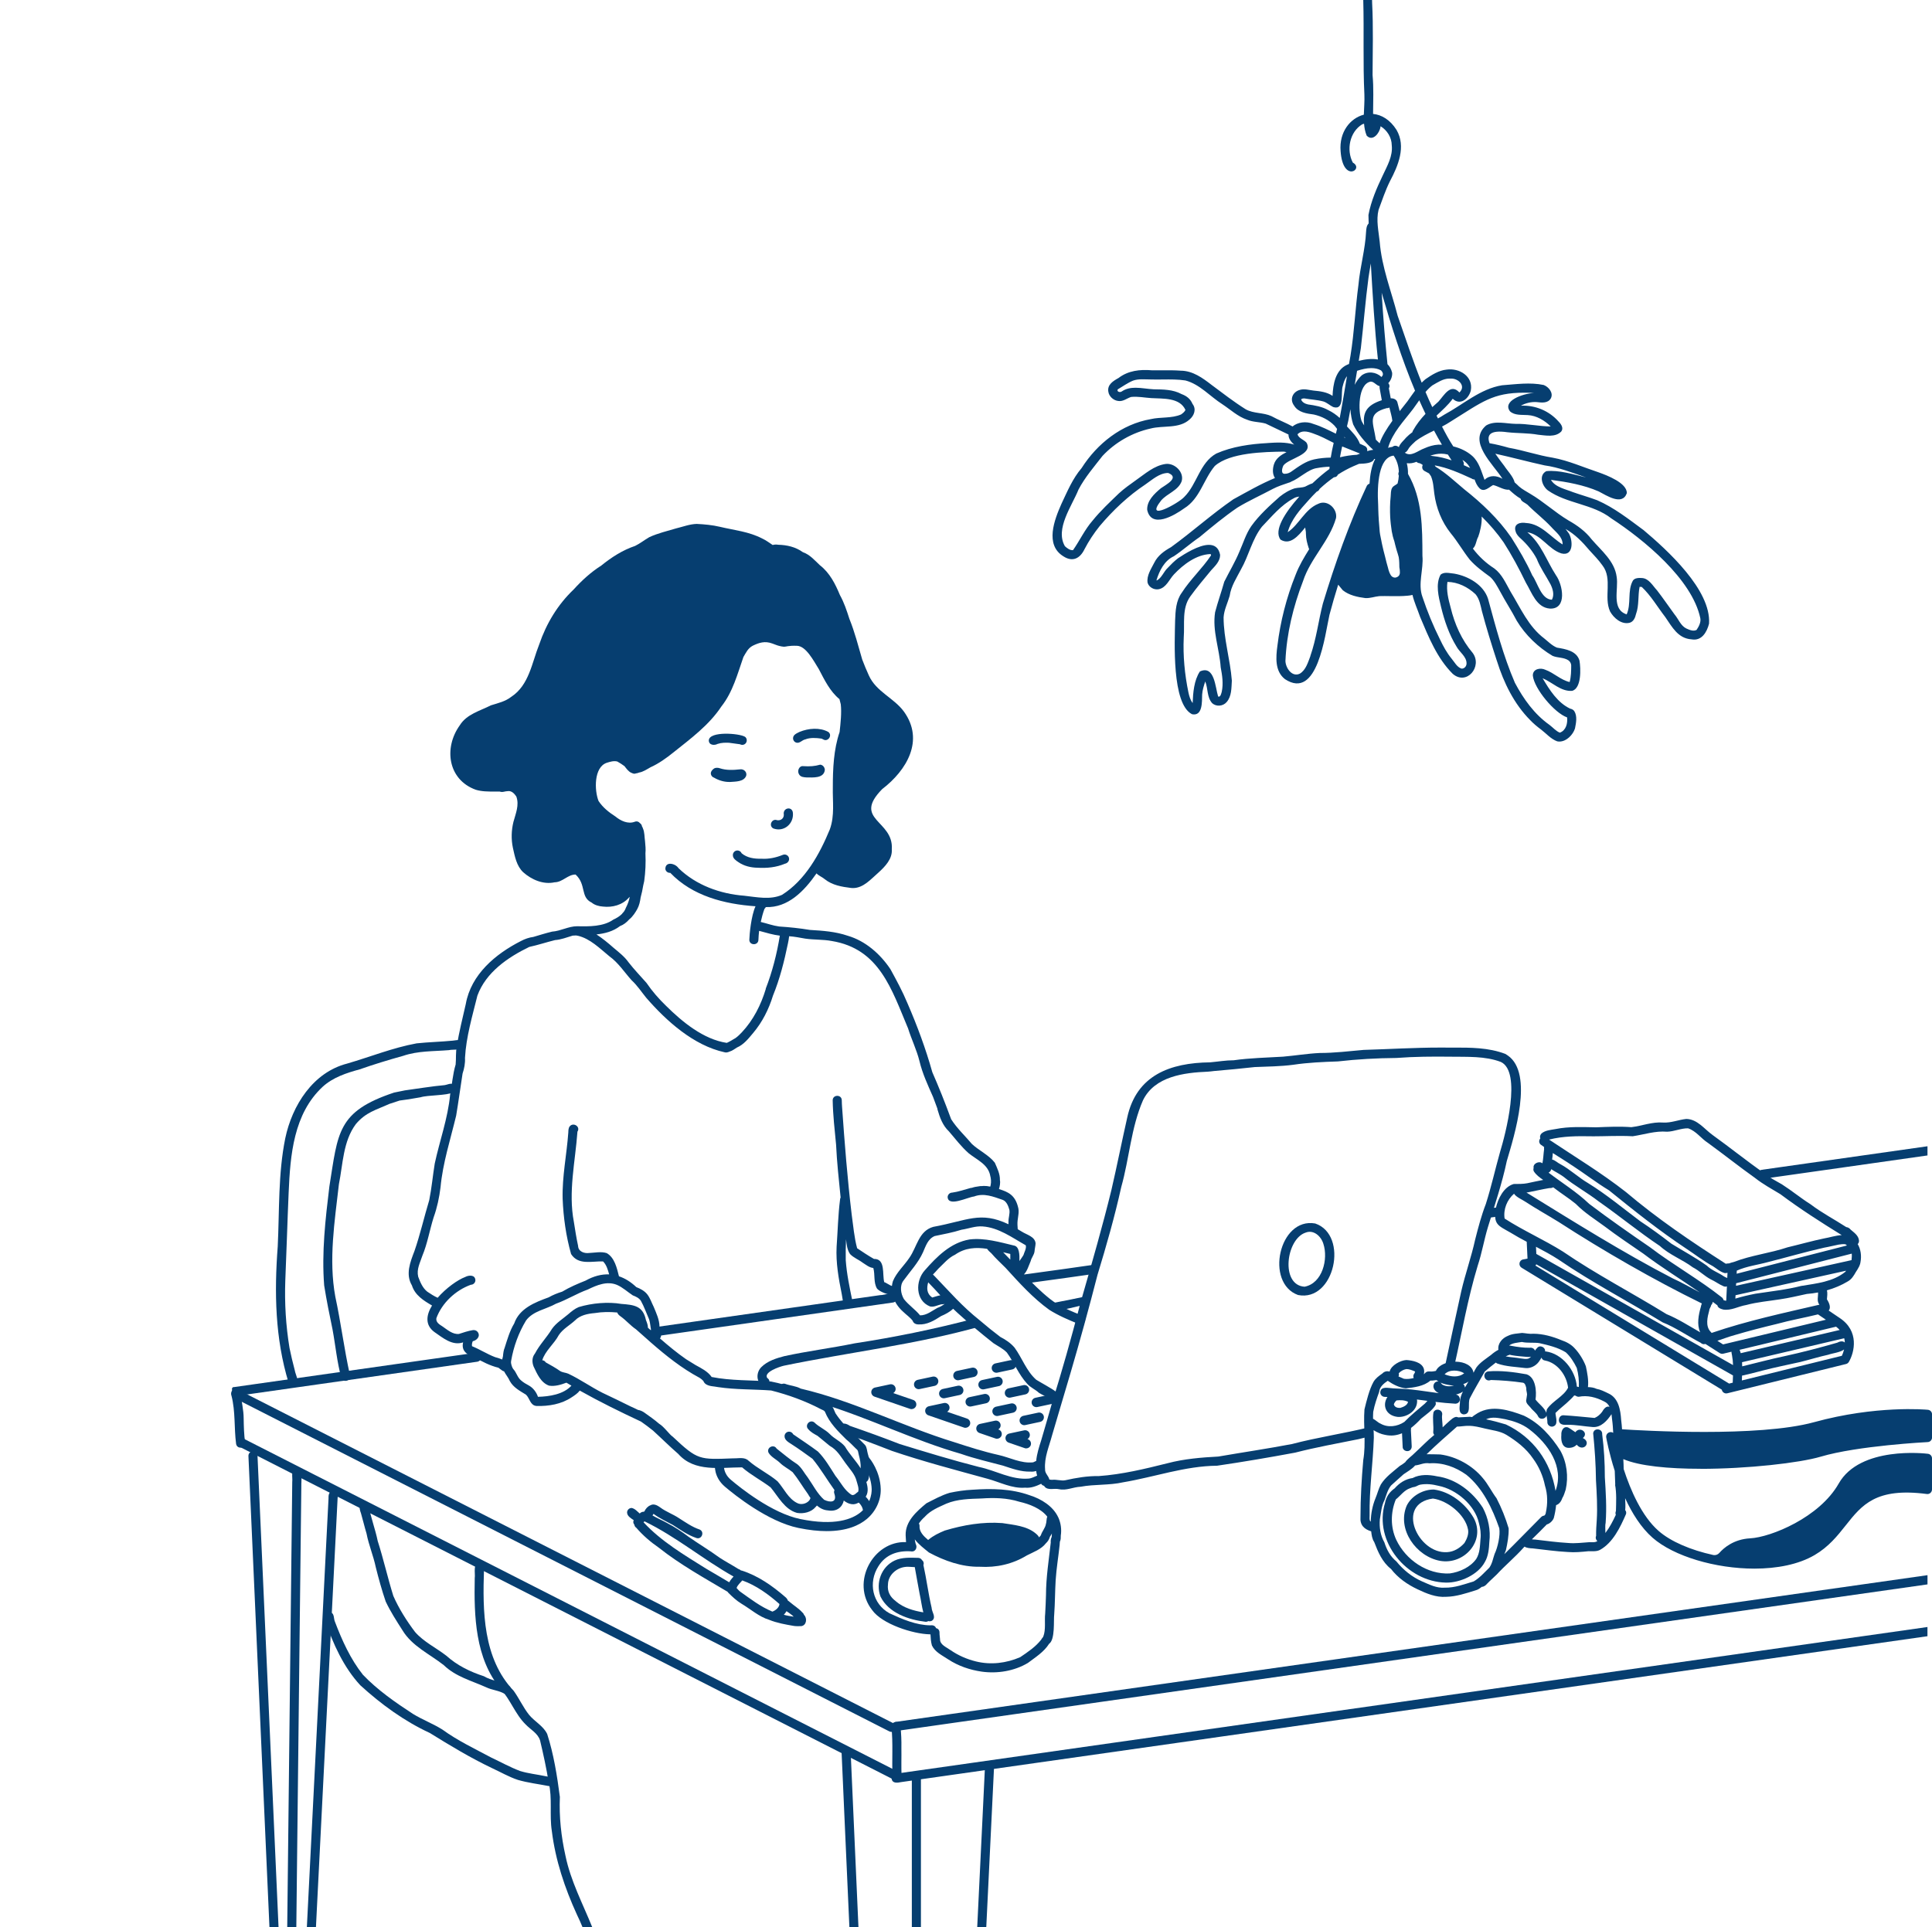 <?xml version="1.0" encoding="UTF-8"?>
<svg id="_レイヤー_2" data-name="レイヤー 2" xmlns="http://www.w3.org/2000/svg" viewBox="0 0 531.25 530">
  <defs>
    <style>
      .cls-1 {
        fill: none;
      }

      .cls-1, .cls-2 {
        stroke-width: 0px;
      }

      .cls-2 {
        fill: #063e70;
      }
    </style>
  </defs>
  <g id="_土台" data-name="土台">
    <rect class="cls-1" y="0" width="530" height="530"/>
  </g>
  <g id="_レイヤーグループ" data-name="レイヤーグループ">
    <g id="_ベクターレイヤー" data-name="ベクターレイヤー">
      <path class="cls-2" d="M151.13,379.98c-1.26-.09-1.67-2-.44-2.47.52-.15,1.08-.18,1.58.04,1.62.88.44,2.78-1.15,2.43Z"/>
      <path class="cls-2" d="M261.97,310.66h0s0,0,0,0c.02.01.04.03.05.04,0,0,0,0,.01,0-.03-.02-.05-.04-.07-.06Z"/>
      <path class="cls-2" d="M261.97,310.66s.03.02.04.03c-.01-.01-.02-.02-.04-.03Z"/>
      <path class="cls-2" d="M261.99,310.67s0,0,.01.01c0,0,0,0-.01-.01Z"/>
      <path class="cls-2" d="M261.98,310.67s0,0,0,0c0,0,0,0,0,0,0,0,0,0,0,0,0,0,0,0,0,0Z"/>
      <path class="cls-2" d="M261.94,310.64h0s.02.01.03.02c0,0,0,0,0,0,0,0-.02-.01-.03-.02Z"/>
      <path class="cls-2" d="M261.94,310.64s-.01-.01-.02-.02c0,0,0,0-.01-.01,0,0,0,0,0,0,0,0,0,0,0,0,0,0,0,0,0,0,0,0,0,0,.01.01,0,0,0,0,0,0,0,0,0,0,.02.01,0,0-.01,0-.02-.01,0,0,0,0,0,0,0,0,0,0,.01.01,0,0,0,0,0,0,0,0,0,0,0,0,0,0,0,0,0,0,0,0,0,0,0,0,0,0,0,0,0,0Z"/>
      <path class="cls-2" d="M261.92,310.62s0,0-.01-.01c0,0,0,0,.01,0,0,0,0,0,0,0,0,0,0,0,0,0Z"/>
      <path class="cls-2" d="M261.9,310.6s0,0,0,0c0,0,0,0,0,0,0,0,0,0,0,0,0,0,.01,0,.02.01,0,0-.01,0-.02-.01Z"/>
      <path class="cls-2" d="M261.9,310.6s0,0,0,0c0,0,0,0,0,0,0,0,0,0,0,0Z"/>
      <path class="cls-2" d="M261.89,310.59s0,0,0,0c0,0,0,0,0,0,0,0,0,0,0,0,0,0,0,0-.01-.01Z"/>
      <path class="cls-2" d="M261.89,310.6s0,0,0,0c0,0,0,0,0,0Z"/>
      <path class="cls-2" d="M261.89,310.6s0,0,0,0c0,0,0,0,0,0,0,0,0,0,0,0Z"/>
      <path class="cls-2" d="M261.89,310.6s0,0,0,0c0,0,0,0,0,0h0Z"/>
      <path class="cls-2" d="M261.89,310.6s0,0,0,0c0,0,0,0,0,0,0,0,0,0,0,0Z"/>
      <path class="cls-2" d="M261.89,310.6s0,0,0,0c0,0,0,0,0,0,0,0,0,0,.01,0,0,0,0,0,0,0Z"/>
      <path class="cls-2" d="M261.89,310.59s0,0,0,0c0,0,0,0,0,0,0,0,0,0,0,0,0,0,0,0,0,0,0,0,0,0,0,0Z"/>
      <path class="cls-2" d="M261.88,310.59s0,0-.02-.01c0,0-.01,0-.02-.01,0,0,0,0,.01,0,0,0,0,0,.01,0,0,0,0,0,0,0,0,0,0,0,0,0,0,0,0,0,0,0,0,0,0,0,0,0,0,0,0,0,0,0,0,0,0,0,0,0,0,0,0,0,0,0Z"/>
      <path class="cls-2" d="M261.88,310.59s0,0,0,0c0,0,0,0,0,0,0,0,0,0,0,0Z"/>
      <path class="cls-2" d="M261.77,310.51s.04.03.05.04c0,0,0,0,0,0,0,0,0,0,0,0-.02-.02-.05-.04-.07-.06Z"/>
      <path class="cls-2" d="M261.84,310.56s0,0,0,0c-.02-.01-.03-.03-.05-.04.02.02.05.04.07.06,0,0,0,0,0,0Z"/>
      <path class="cls-2" d="M261.77,310.51s0,0,0,0h0s0,0,0,0h0Z"/>
      <path class="cls-2" d="M261.77,310.5h0s0,0,0,0c0,0,0,0,0,0Z"/>
      <path class="cls-2" d="M261.77,310.5s0,0-.01,0c0,0,0,0,.01,0h0Z"/>
      <path class="cls-2" d="M261.2,310.04s0,0,0,0c.03.03.07.06.1.09-.03-.03-.07-.06-.11-.1Z"/>
      <path class="cls-2" d="M279.71,338.6s.01,0,.02.01c0,0-.01,0-.02-.01Z"/>
      <path class="cls-2" d="M279.7,338.6s0,0,0,0c0,0,0,0,0,0Z"/>
      <path class="cls-2" d="M279.7,338.6s0,0,0,0c0,0,0,0,0,0Z"/>
      <path class="cls-2" d="M206.46,402.4s-.02-.01-.02-.02c.02.02.04.03.06.04l-.04-.02Z"/>
      <path class="cls-2" d="M232.65,395.85s0,0-.01-.01c.01,0,.02.02.04.03.02.02.04.04.07.06-.03-.03-.06-.05-.09-.08Z"/>
      <path class="cls-2" d="M226.74,385.28c.07.04.09.04.1.05,0,0,0,0,0,0-.03-.02-.07-.03-.1-.05Z"/>
    </g>
    <g id="_ベクターレイヤー-2" data-name="ベクターレイヤー">
      <g>
        <path class="cls-2" d="M297.76,361.91c-3.12-1.28-6.41-2.54-9.08-4.7-2.54-2.02-4.85-4.35-7.11-6.74.86-.82,1.35-2.52,1.85-3.66.21-.93.94-1.68,1.05-2.65.05-.75.26-1.46.29-2.21-.18-1.89-2.45-2.35-3.8-3.23-.38-.23-.75-.45-1.11-.66-.06-.79-.12-1.58-.04-2.34.14-1.27.5-2.55.11-3.8-.82-3.25-2.72-4.13-5.22-4.89,0-.02.01-.05.01-.07.2-.69.4-1.64.24-2.41.06-1.68-.75-3.27-1.4-4.78-1.71-2.17-4.31-3.29-6.3-5.15-1.89-2.24-4.13-4.32-5.71-6.81-.07-.19-.15-.37-.21-.56-1.52-4.13-3.19-8.32-4.97-12.38-1.81-6.47-4.15-12.77-6.82-18.93-1.37-3.29-2.96-6.22-4.7-9.4-2.79-4.17-6.84-7.75-11.71-9.18-3.38-1.16-6.89-1.4-10.43-1.61-2.75-.46-5.62-.76-8.44-.94-1.73-.23-3.27-.82-5.07-1.25.26-1.21.58-2.41,1.02-3.61.17-.13.29-.3.36-.48,6.09.23,10.55-4.38,13.95-9.27.59.65,1.7,1.08,2.27,1.6,2.07,1.66,4.66,2.09,7.23,2.41.18.02.36.03.53.03,2.88,0,4.95-2.49,6.99-4.25,1.82-1.65,3.89-3.78,3.68-6.42.57-8-10.93-8.08-2.65-16.54,6.76-5.18,11.68-13.42,5.99-21.32-2.75-3.77-7.64-5.47-9.64-9.93-.67-1.44-1.26-2.91-1.83-4.39-1.1-3.76-2.05-7.56-3.54-11.22-.72-2.25-1.44-4.44-2.6-6.53-1.27-3.07-2.81-6.11-5.5-8.19-1.44-1.34-2.72-2.9-4.67-3.58-2.01-1.45-4.37-1.99-6.81-2.05-.51-.1-1.02-.07-1.5.07-.94-.62-1.84-1.31-2.88-1.78-3.64-1.91-7.67-2.28-11.65-3.23-2-.48-4.27-.69-6.36-.79-1.95.05-3.81.79-5.7,1.24-2.46.74-5.01,1.32-7.35,2.41-1.32.76-2.52,1.73-3.89,2.4-3.47,1.17-6.48,3.12-9.31,5.41-2.84,1.8-5.33,4.08-7.58,6.56-4.41,4.21-7.5,9.34-9.48,15.12-2.02,5.05-2.77,11.19-7.68,14.41-1.64,1.29-3.64,1.73-5.59,2.34-3.04,1.55-6.68,2.43-8.58,5.51-4.44,6.19-3.28,14.93,4.4,17.71,1.67.51,3.43.5,5.18.5.47,0,.94,0,1.41,0,0,0,0,0,0,0,.81.3,1.38-.11,2.27-.12,1.02-.13,1.79.71,2.3,1.49.86,2.39-.19,4.68-.8,6.98-.57,2.32-.64,4.77-.15,7.11.53,2.35,1,5.01,2.84,6.73,2.3,2.05,5.54,3.46,8.65,2.76,2.18-.02,3.62-2.15,5.75-2.13,3.02,2.77,1.24,6.21,4.43,7.72.8.7,2.05,1.02,3.07,1.09,2.61.31,5.37-.42,7.13-2.43.08-.09.18-.16.27-.24-.2,1.01-.55,2-1.04,2.95-.15.44-.36.82-.62,1.18-.2.19-.38.39-.52.6-.66.65-1.48,1.14-2.34,1.53-2.73,1.94-6.69,1.9-9.94,1.82-2.4,0-4.49,1.31-6.9,1.48-1.75.42-3.43.95-5.16,1.46-1.13.14-2.35.56-3.39,1.12-7.02,3.56-13.73,9.19-15.18,17.32-.84,3.82-1.89,7.72-2.45,11.63-.38,1.65-.17,3.35-.34,5.02-.81,2.69-.99,5.56-1.52,8.32-.61,6.47-2.87,12.6-4.23,18.93-.54,3.34-.84,6.72-1.51,10.05-1.38,4.54-2.5,9.49-4.07,14.01-1.16,3.02-2.51,6.39-.69,9.45.85,2.71,3.24,4.18,5.53,5.52-1.61,2.62-1.97,5.35.63,7.28,2.31,1.58,4.91,3.87,7.91,2.86-.57,2.48,1.26,3.5,3.3,4.18,2.03,1.16,4.13,2.24,6.42,2.79.32.22.6.5,1.01.76.18.13.36.2.54.24.46.91,1.17,1.69,1.57,2.65.97,1.78,2.76,2.72,4.44,3.75,1.07.99,1.13,2.96,2.9,3.12,3.36.09,6.84-.48,9.68-2.39.79-.51,1.63-1.07,2.22-1.84,5.49,3.09,11.11,5.84,16.85,8.53,1.13.78,2.21,1.6,3.28,2.46l-.09-.08s.05.04.07.05c.03.03.06.07.1.1,2.35,2.14,4.45,4.25,6.88,6.36,4.48,5.07,11.53,3.7,17.55,3.69,2.43,2.12,5.31,3.58,7.85,5.52,2.1,2.52,3.83,6.07,7.26,7.01,1.8.29,3.92-.19,5.11-1.64.12-.11.24-.24.34-.39.85.73,1.84,1.26,3.02,1.34,2.4.43,3.99-.86,4.38-2.71.63.5,1.33.88,2.13.99,1.43.24,2.63-.83,3.64-1.7,1.09-1.26.89-2.87.43-4.41.71-.38.74-1.55.83-2.35.24-1.8.13-3.68-.44-5.45-.22-.78-.21-1.68-.73-2.34-1.14-1.18-2.3-2.38-3.58-3.42-1.68-1.65-3.24-3.3-4.56-5.32-.39-.82-.64-1.75-1.3-2.4-.45-.42-1.04-.66-1.6-.93,0,0,.01,0,.02.01-4.64-2.36-9.74-4.43-14.87-5.42-5.38-.4-10.96-.18-16.3-1.24,0,0,0,0-.01-.01-1.03-1.5-2.81-2.39-4.38-3.25.02.01.03.02.05.03-.02-.01-.04-.02-.05-.03-.89-.53-1.77-1.08-2.63-1.62-2.52-1.75-4.88-3.71-7.2-5.73.07-.09.14-.17.19-.28.41-.96-.13-1.98-.31-2.94-.03-1.95-.87-3.68-1.59-5.44-.57-1.11-.96-2.43-1.81-3.5-.78-.95-1.86-1.51-2.98-1.95-1.51-1.43-3.1-2.42-4.75-2.97-.01-.01-.02-.02-.03-.04-.56-2.23-1.19-5.11-3.36-6.34-1.53-.5-3.24-.1-4.81-.04-1.36.19-3.01-.38-3.06-1.95-.48-2.18-.81-4.37-1.16-6.58-1.59-8.28.39-16.58.98-24.83.92-1.4-1.16-2.69-2.14-1.44-.35.46-.35,1.09-.37,1.64-.43,6.08-1.72,12.1-1.56,18.24.2,5.11.93,10.3,2.32,15.21,1.99,3.14,5.73,1.93,8.79,2.03.95.93,1.32,2.3,1.68,3.57-2.09-.09-4.26.47-6.48,1.71-2.21.88-4.39,1.81-6.44,3.04-1.29.4-2.54.9-3.72,1.57-3.79,1.38-8.03,3.03-9.47,7.18-1.24,2.05-1.9,4.42-2.63,6.7-.28.59-.4,1.6-.46,2.32-.09.29-.16.59-.21.89-.62-.28-1.28-.47-1.95-.65-2.18-.83-4.17-2.13-6.34-3.01,0,0,0,0,0,0-.11-.43.03-.96.19-1.37,1.08-.21,2.22-1.35,1.37-2.53-.3-.42-.85-.6-1.35-.52-1.32.21-2.57.65-3.83,1.05-1.72.16-3.14-1.13-4.51-2.07-.82-.52-1.87-1.13-1.68-2.27,1.55-4.2,5.28-7.68,9.48-9.19.68,0,1.25-.57,1.25-1.25-.07-1.55-1.8-1.43-2.82-.88-2.06.78-5.26,3.05-7.56,5.71-1-.45-1.93-1.06-2.84-1.67-1.31-1.03-1.94-2.61-2.51-4.12-.48-2.09.49-3.77,1.15-5.78,1.39-3.32,2.01-7.11,3.1-10.56.95-2.63,1.55-5.46,1.89-8.25.63-6.74,2.73-13.17,4.3-19.71.64-3.84,1.16-7.71,1.76-11.56.46-1.39.75-2.84.67-4.32.3-5.71,2.03-11.56,3.41-17.13,2.34-6.4,8.34-10.52,14.26-13.39,2.36-.51,4.7-1.29,7.08-1.88,1.66-.12,3.19-.73,4.86-1.23.32-.02.65-.04.98-.05.13.04.27.08.43.08,3.4.79,6.04,3.5,8.68,5.65,2.46,1.77,4.11,4.36,6.11,6.59,1.56,1.43,2.7,3.2,4.03,4.83,5.55,6.39,13.03,13.12,21.54,14.98,0,0,0,0,0,0,.39.13.89.04,1.42-.21.72-.2,1.34-.7,1.97-1.09,1.91-.83,3.14-2.43,4.48-4.02,2.5-2.96,4.29-6.51,5.43-10.24,1.9-4.65,3.1-9.44,4.12-14.37.16-.65.24-1.32.33-1.98,1.47.09,2.88.39,4.4.65,2.43.36,4.91.2,7.32.66,13.09,2.14,16.44,13.25,20.98,24.03.93,2.99,2.36,5.88,3.14,9.01.82,3.44,2.31,6.62,3.73,9.84.41,1.07.81,2.15,1.2,3.23,0,.07,0,.15.02.22.64,2.21,1.42,4.4,3.14,6.02,1.76,2.05,3.4,4.22,5.42,6.01,2.28,1.85,5.41,3.06,5.96,6.27-.01-.06-.03-.11-.04-.16.24.83.33,1.78.14,2.65,0,.08-.04.21-.07.29-.02.04-.03.09-.05.14-.61-.14-1.22-.2-1.83-.19-.24.04-.49.05-.74.04-.07,0-.15.01-.22.02,0,0-.02,0-.03,0,0,0,0,0,0,0-.38.04-.75.1-1.12.18-.01,0-.03,0-.04,0-.06.01-.11.03-.17.04,0,0-.01,0-.02,0,0,0,.01,0,.02,0,0,0,0,0,0,0,.03,0,.07-.02.1-.03-.04,0-.09.02-.13.03-.14.03-.28.06-.42.1-.21.08-.42.14-.65.18,0,0,0,0,0,0,.04,0,.07-.01.11-.01-.01,0-.02,0-.03,0,0,0,.01,0,.02,0,0,0-.01,0-.02,0-.02,0-.03,0-.05,0,0,0,0,0-.01,0-.02,0-.04,0-.06,0,0,0,0,0-.01,0,0,0,0,0,.01,0,0,0-.02,0-.02,0,0,0,0,0-.01,0-.02,0-.05,0-.07.01-1.68.46-3.36,1.05-5.07,1.28-.68,0-1.25.57-1.25,1.25.19,2.77,5.57-.02,7.26-.18,2.7-1.03,5.26.03,7.84.91,1.1.39,1.59,1.72,1.88,2.76.18,1.1-.29,2.18-.25,3.3,0,.22,0,.44,0,.66-7.8-3.69-11.25-1-20.69.72-4.03,1.15-4.46,5.53-6.57,8.52-1.45,2.17-3.51,3.97-4.52,6.42-.14.44-.22.87-.27,1.31-.51-.09-1.77-1.02-2.11-1.03-.59-2.12.42-6.48-2.83-6.4-1.54-.86-3.13-1.94-4.63-2.94-.81-2.99-1.05-6.15-1.49-9.22-1.18-9.85-1.95-19.75-2.65-29.65-.02-.45-.09-1.23-.08-1.82-.02-1.65-2.49-1.61-2.5,0,.07,4.03.54,8.11.93,12.16.23,4.85.76,9.71,1.25,14.58-.09.17-.16.37-.16.61-.54,4.23-.63,8.65-.94,12.92-.23,4.41.55,8.76,1.42,13.06.19.93.25,2.37.86,3.21.93.98,2.5-.17,2.06-1.3-.76-3.74-1.56-7.44-1.83-11.27-.04-1.92,0-3.83.08-5.75.17,1.41.28,2.89,1.11,4.07.95,1.01,2.33,1.51,3.43,2.35.92.57,1.84,1.38,2.96,1.48.53,1.85,0,4,1.04,5.7.78.84,2.83,1.67,4.24,1.69.44,1.78,1.53,3.42,2.93,4.65.86.84,1.88,1.51,2.62,2.48.19.68.89,1.01,1.56,1,2.36.15,4.36-1.07,6.25-2.29,1.19-.5,2.37-1.13,3.32-2.01.39.37.79.75,1.21,1.14,3.21,2.92,6.46,5.63,9.88,8.33,1.25.83,2.63,1.47,3.68,2.57,2,2.76,3.23,6.04,5.56,8.56.91,1.07,2.26,1.57,3.26,2.52.43.3,3.93,2.09,4.45,2.16,1.74-.01,1.76-2.29.08-2.56-.71-.63-4.49-2.69-5.28-3.2-2.7-2.38-3.87-5.98-5.96-8.84-1.05-1.24-2.46-2.2-3.9-2.93-1.94-1.46-3.75-2.93-5.67-4.57-4.91-3.91-8.1-7.68-12.44-12.18-.14-.13-.28-.28-.43-.42.49-.53,1.02-1.04,1.47-1.59,1.47-1.37,2.75-3,4.61-3.86,2.76-1.94,5.77-2.08,8.81-1.62.3.47.8.9,1.18,1.24,1.14,1.36,2.65,2.72,3.9,3.99,3.72,4.08,7.5,8.3,12.02,11.55,2.52,1.59,5.3,2.78,8.06,3.88,1.46.74,2.58-1.46,1.14-2.22ZM192.33,378.91c.4.26.77.54,1.08.89.1.29.29.57.61.83.98.7,2.27.61,3.42.86,4.84.73,9.74.57,14.61.93,4.69,1.18,9.36,2.87,13.66,5.13.35.22.92.29,1.15.77,1.19,2.97,3.56,5.32,5.82,7.55.99.79,1.85,1.72,2.75,2.61.62.43.52.96.73,1.7.31,1.12.57,2.39.5,3.65-1.29-2.09-3.07-3.87-4.33-6.02-1.15-1.41-2.89-2.08-4.16-3.41-1.27-1.29-3-1.94-4.26-3.21-1.27-.93-2.76.85-1.61,1.92.7.81,1.56,1.25,2.5,1.78,1.16.9,2.17,1.82,3.34,2.74,2.11,1.19,2.99,2.91,4.37,4.79,1.14,1.6,2.59,3.01,3.06,5,.23.85.68,1.94.41,2.83-.53.33-1.05,1.1-1.75.9-2.02-1.2-3.04-3.47-4.5-5.24-1.48-2.3-2.87-4.74-4.8-6.69-2.22-1.66-4.53-3.17-6.82-4.75-.2-.43-.64-.73-1.13-.73-.68,0-1.25.57-1.25,1.25,0,1.07,1.07,1.65,1.87,2.17,2,1.28,3.91,2.66,5.82,4.05,2.24,2.71,3.99,5.77,6.05,8.61-.15.28-.18.63-.03,1.01.8,2.43-1.16,2.47-2.83,1.64-1.92-1.73-3-3.99-4.49-6.12-.97-1.21-1.66-2.67-2.88-3.64-2.01-1.27-3.78-2.83-5.69-4.31-.77-1.34-2.83-.3-2.23,1.11.72,1.22,2.13,1.83,3.13,2.79,1.03,1.04,2.38,1.66,3.51,2.59,1.51,1.86,2.73,3.97,4.18,5.97.23.39.47.78.74,1.16-.08.11-.15.23-.18.36-.03.1-.11.18-.18.27-.12.15-.13.16-.14.17-.78.79-2.16,1.1-3.18.55-2.45-1.2-3.61-3.96-5.38-5.96-2.49-2.12-5.51-3.51-7.98-5.67-1.12-1.1-2.76-.61-4.17-.66-9.37.36-9.79.53-16.68-5.95-.9-.57-2.39-2.77-3.75-3.57,0,0,0,0,0,0-1.32-1.14-2.64-2.05-4.07-3.07-.46-.33-1.13-.65-1.74-.73-.66-.33-1.34-.66-2.04-.96-2.44-1.21-5.19-2.55-7.76-3.76-3.19-1.61-6.15-3.73-9.39-5.25-.75-.32-1.59-.29-2.28-.76-1.23-.88-2.57-1.6-3.89-2.34-.24-.39-.6-.57-.96-.58.77-2.57,3.29-4.53,4.55-6.93,1.12-1.7,2.99-2.67,4.48-4.05,1.36-1.41,3.49-1.84,5.4-2,2.09-.35,4.14-.35,6.19-.16.14.47.55.81.95,1.09,1.5,1.07,2.67,2.5,4.2,3.53,1.3,1.16,2.6,2.32,3.92,3.47.06.07.13.12.2.18,4.15,3.62,8.45,7.07,13.34,9.68ZM151.92,378.67c-.15,0-.3-.02-.44-.07-.22-.17-.4-.38-.58-.58.35.21.68.43,1.02.65ZM140.55,374.26c.67-3.89,2.04-7.69,4.1-11.09,1.96-2.66,5.51-3.07,8.24-4.62,3.06-1.1,5.63-2.77,8.74-3.9,2.47-1.2,5.27-2.4,8-1.28,1.58.67,2.95,1.96,4.37,2.89.85.33,1.71.71,2.23,1.5.88,1.57,1.52,3.43,2.27,5.12.3.94.34,2.04.56,3.07-.3-.26-.6-.53-.9-.79.03-.69-.31-1.53-.55-2.13-.81-3.92-3.31-4.15-6.75-4.42-3.66-.62-8.06-.24-11.73.87-1.08.45-2.01,1.21-2.89,1.98-1.53,1.3-3.3,2.36-4.47,4.03-1.43,2.36-3.37,4.28-4.68,6.78-.83,1.03-.83,2.38-.36,3.56.96,2.02,1.98,4.45,4.25,5.26,1.58.26,3.27-.25,4.75-.81.03.01.05.02.08.03.44.26.88.52,1.32.78-2.16,2.4-6.11,3-9.2,3.07h0c-.46-1.32-1.35-2.49-2.59-3.16-.7-.38-1.37-.75-2-1.3-1.08-.85-1.28-2.19-2.21-3.18-.14-.2-.27-.43-.35-.67-.16-.51-.36-1.06-.23-1.6ZM210.58,271.97c-1.33,4.39-3.43,8.58-6.61,11.96-.55.57-1.04,1.07-1.7,1.55l-1.47.86c-.27.17-.62.32-.96.48h0c-6.4-.97-12.18-5.73-16.65-10.15-2.01-1.94-3.85-4.04-5.42-6.35-1.67-1.9-3.34-3.61-4.91-5.63-1.13-1.6-2.68-2.79-4.17-4.04-1.45-1.29-3.02-2.57-4.68-3.66,2.32-.25,4.56-.82,6.48-2.29.97-.36,1.82-1.02,2.54-1.85.95-.71,1.81-2.11,2.19-2.81.55-.99.79-2.11.94-3.22.29-1.07.54-2.19.72-3.33.09-.38.19-.76.26-1.14.35-2.54.46-5.06.34-7.66.11-1.1,0-2.15-.11-3.34-.18-1.18-.09-2.4-.58-3.52-.05-.22-.14-.38-.25-.53-.05-.37-.25-.72-.58-.92-.3-.39-.82-.61-1.43-.37-1.86.7-3.86-.26-5.3-1.45-1.8-1.16-3.44-2.45-4.64-4.26-1.16-2.89-1.32-9.27,2.22-10.5.94-.3,1.93-.61,2.92-.37.7.37,1.35.81,1.99,1.28.54.68,1.05,1.44,1.85,1.82,0,0,0,0,0,0,.07.03.13.05.2.07.34.2.75.26,1.12.1.29-.03.58-.11.85-.23,1.09-.17,2.13-.88,3.1-1.43,2.27-1.02,4.42-2.55,6.38-4.14,4.73-3.78,9.76-7.48,13.15-12.61,3.14-3.97,4.41-8.9,6.05-13.59.73-1.22,1.24-2.41,2.57-3.11,1.72-.83,3.31-1.37,5.37-.61l1.18.44h0s0,0,0,0c0,0,0,0,.01,0h0c.09.06,1.32.43,2.04.45.6.01,1.1-.34,3.57-.26,2.47.08,4.51,4.02,6,6.42,1.56,2.98,3.07,6.12,5.67,8.25.12.48.25.98.36,1.4.27,2.29-.05,5.25-.32,7.65-1.64,4.82-1.86,10.09-1.86,15.17-.09,3.93.55,7.78-.82,11.59-2.81,6.82-6.75,13.98-13.16,18.02-3.26,1.44-6.95.61-10.36.24-6.62-.5-13.26-2.89-18.1-7.59-.86-1.31-3.62-1.96-3.61.23.09.67.7,1.12,1.36,1.07,6.11,6.38,14.88,8.59,23.43,9.19-1.2,2.61-1.66,7.72-1.7,9.21,0,.82.62,1.22,1.25,1.22s1.24-.41,1.25-1.22c.03-.82.1-1.63.19-2.44.12.03.23.06.35.08,1.76.48,3.53,1.01,5.35,1.23-.8,4.93-2.06,9.91-3.89,14.61ZM258.56,356.25c-.76.12-1.48.41-2.22.6-1.51-1.02-1.58-2.56-1.11-4.17,1.21,1.24,2.28,2.41,3.33,3.56ZM277.79,346.42c-.64-.68-1.29-1.36-1.95-2.02.66.16,1.31.32,1.96.47.03.32,0,.89,0,1.55ZM280.32,346.83c.05-1.84-.05-3.98-1.45-4.26-3.99-.95-8.11-2.18-12.25-1.69-5.2.86-9.02,4.72-12.35,8.52-2.61,2.91-2.57,8.3,1.45,9.9,1.07.26,2.06-.34,3.08-.57.31,0,.64-.04.96-.1-.61.42-1.23.81-2.01,1.08-1.53.83-2.91,2.04-4.75,2.05,0,0,0,0,0,0-1.34-1.65-3.15-2.81-4.46-4.5-.85-1.45-1.22-3.66-.08-5.1,1.84-2.55,4.05-4.86,5.35-7.77.75-1.7,1.32-3.64,3.19-4.44,2.46-.52,4.96-.97,7.38-1.74,1.94-.29,3.82-1.07,5.83-.91,4.44.33,8.06,3.06,11.84,5.18.28.83-.5,2.12-.6,2.64-.3.56-.75,1.12-1.13,1.7Z"/>
        <path class="cls-2" d="M218.99,204.25c.93.24,1.55-.72,2.43-.89,1.36-.55,3.03-.43,4.49-.22.17.06.27.11.44.21,1.28.82,2.66-1.11,1.41-2.05-2.34-1.29-5.47-1.01-7.88-.02-.74.38-1.8.76-1.81,1.74-.01.57.37,1.08.92,1.23Z"/>
        <path class="cls-2" d="M197.38,204.58c.99-.33,2.04-.34,3.07-.3,1.01.13,2.02.26,3.02.41.54.29,1.22.2,1.61-.31.41-.52.33-1.36-.23-1.75-1.59-.97-9.83-1.6-9.95,1,.02,1.33,1.54,1.46,2.47.94Z"/>
        <path class="cls-2" d="M225.54,210.3c-1.57.44-2.82.53-4.68.41-1.13-.15-1.76,1.36-1.11,2.31.45.71,1.29.74,2.01.79,1.66,0,4.84.35,5.05-2.11-.07-.76-.58-1.33-1.28-1.4Z"/>
        <path class="cls-2" d="M212.58,227.82c2.88,1.13,5.72-1.18,5.45-4.24-.17-1.95-2.84-1.44-2.5.45.03,1.06-.82,1.7-1.83,1.55-1.42-.57-2.42,1.44-1.11,2.24Z"/>
        <path class="cls-2" d="M202.77,233.9c-.7,0-1.28.6-1.25,1.3,0,.92.84,1.45,1.52,1.91,1.53,1.07,3.42,1.51,5.27,1.54,2.55.15,5.13-.09,7.5-1.1.83-.13,1.42-.97,1.08-1.78-.27-.63-1.01-.92-1.64-.66-1.84.75-3.89,1.2-5.9,1.06-1.91.05-3.92-.22-5.42-1.5-.19-.45-.64-.77-1.15-.77Z"/>
        <path class="cls-2" d="M205.16,213.44c.36-1.07-.6-2.01-1.67-1.85-1.84.2-3.74.3-5.54-.29-.43-.17-1.09-.19-1.46-.02-.36.16-1.09.81-1.03,1.5.04.51.4.95.89,1.1,1.35.79,2.87,1.23,4.45,1.18,1.47-.12,3.66-.03,4.35-1.62Z"/>
      </g>
    </g>
    <g id="_ベクターレイヤー-3" data-name="ベクターレイヤー">
      <path class="cls-2" d="M160.17,530c-.47-1.16-.99-2.31-1.54-3.45-3.35-7.33-5.9-14.94-6.89-22.96-.7-4.43.2-8.95-.86-13.34-.64-4-1.47-7.76-2.37-11.57-.62-1.99-2.59-2.97-3.94-4.38-2.89-2.82-4.18-6.82-6.9-9.79-7.02-8.37-7.34-20.07-7.13-30.48.21-1.44-.63-4.05,1.39-4.31.89-.03,1.6.98,1.16,1.8-.4,11.59-.31,24.59,8.16,33.5,1.53,2.12,2.6,4.55,4.23,6.6,1.54,1.87,3.9,3.03,4.98,5.26,1.8,5.6,2.73,11.48,3.49,17.32-.23,5.48.35,10.86,1.55,16.22,1.42,6.88,4.73,13.12,7.35,19.6h-2.68Z"/>
    </g>
  </g>
  <g id="_レイヤー_46" data-name="レイヤー 46">
    <path class="cls-2" d="M239.06,400.98c-.45-.53-1.23-.59-1.76-.15-.53.44-.59,1.23-.15,1.76.02.03,2.44,2.96,2.54,6.97.01.52-.04,1.82-.69,3.29-.8-1.3-1.89-2.03-1.97-2.08-.58-.38-1.35-.21-1.73.37s-.21,1.35.37,1.73c.02,0,1.4.96,1.62,2.46-.18.18-.37.35-.57.53-2.35,1.96-7.15,3.88-16.7,1.91-7.79-1.61-16.55-8.66-19.05-10.79-2.13-1.81-1.9-3.84-1.89-3.92.1-.68-.37-1.32-1.05-1.42-.68-.11-1.32.37-1.42,1.05-.02.14-.48,3.46,2.74,6.2,2.61,2.22,11.79,9.59,20.16,11.33,2.98.62,5.56.88,7.79.88,5.64,0,9.03-1.65,11.02-3.31,2.5-2.08,3.94-5.18,3.86-8.27-.13-4.92-3.01-8.38-3.13-8.52Z"/>
  </g>
  <g id="_ベクターレイヤー-4" data-name="ベクターレイヤー">
    <path class="cls-2" d="M269.74,364.75c-17.76,5.04-36.19,7.13-54.22,10.86-1.22.29-5.61,1.77-4.55,3.37,1.39.85.12,2.96-1.27,2.15-1.85-1.11-1.79-3.72-.34-5.15,1.67-1.67,4.06-2.42,6.29-3,6.39-1.4,12.9-2.2,19.32-3.52,11.04-1.69,21.99-3.92,32.77-6.77l1.99,2.06Z"/>
    <path class="cls-2" d="M414.62,290.3s-.08-.05-.12-.07c0,0,0-.01-.01-.02-.04-.04-.11-.08-.57-.36-4.61-1.76-9.58-1.75-14.49-1.73-1.18,0-2.34,0-3.5-.01-6.99,0-13.96.44-20.96.64-4.04.36-8.05.85-12.1.85-3.37.16-6.69.72-10.07,1.01-4.53.28-9.06.35-13.56.99-2.18,0-4.33.38-6.49.57-10.97.13-20.26,3.51-22.79,15.18-1.5,6.65-2.82,13.32-4.36,19.97-2.41,9.83-5.24,19.67-8.05,29.43-.66.17-4.65.96-9.54,1.9l2.49,1.93c2.54-.53,4.78-1.02,6.39-1.43-2.36,8.99-4.86,17.94-7.64,26.81-.94,3.42-1.99,6.8-2.96,10.21-.58,1.84-1.19,3.69-1.36,5.62-.26.1-.54.23-.84.39-3.35.37-6.39-1.34-9.59-2.04-4.17-.94-7.98-2.17-12.12-3.51-14.22-4.36-27.64-11.33-42.18-14.72-1.36-.75-2.91-.79-4.33-1.33-1.6-.41-2.22,1.98-.66,2.41,1.42.54,2.96.61,4.33,1.33,2.32.78,4.46,1.2,6.87,1.85,12.83,3.93,24.92,9.98,37.84,13.68,3.76,1.32,7.66,2.2,11.52,3.23,2.47.8,4.94,1.74,7.58,1.65.52.05,1.08-.01,1.57-.18.05.44.14.87.27,1.29-.79.33-1.6.74-2.21.8-4.85.46-9.15-2.24-13.81-3.19-7.33-1.87-14.51-4.07-21.75-6.29-4.42-1.73-9.21-3.46-13.74-5.02-.8-.57-2.15-1.1-2.69.12-.8,2.22,4.5,2.99,6.01,3.62,2.76,1.04,5.52,2.08,8.27,3.16,8.64,2.93,17.47,5.24,26.26,7.66,3.42.92,6.73,2.74,10.35,2.45,1.58.16,3.03-.41,4.42-1.07.19.33.49.51.81.56.03.07.05.14.1.2.96,1.17,2.67.4,3.97.73,0,0-.04-.02-.04-.02,2.07.49,3.88-.57,6.01-.66,3.85-.72,7.83-.35,11.69-1.22,8.61-1.44,16.98-4.48,25.83-4.56,7.17-1.05,14.34-2.27,21.47-3.6,5.74-1.48,11.58-2.52,17.41-3.7,1.03-.26,2.05-.51,3.08-.76l-.07-2.53c-7.06,1.74-14.27,2.78-21.31,4.63-6.61,1.26-13.57,2.29-20.24,3.44-4.69.25-9.38.63-13.94,1.83-6.23,1.56-12.52,3.09-18.95,3.54-3.11-.05-6.17.47-9.21,1.15-1.1.21-2.41-.26-3.6-.12-.26.02-.52-.04-.77-.09-.21-1.03-1.26-1.68-1.17-2.83-.26-3.23,1.1-6.22,1.91-9.28,1.71-5.67,3.32-11.36,5.04-17.03,2.64-9.01,5.14-18.07,7.47-27.16,2.43-7.96,4.73-16.01,6.53-24.15,2.23-7.91,2.67-16.27,5.98-23.86,3.23-6.58,11.27-7.58,17.81-7.85.63-.07,1.21-.09,1.7-.18,3.74-.33,7.48-.66,11.22-1.09,3.49-.14,7.08-.17,10.59-.63,4.03-.61,8.18-.78,12.26-.92,5.34-.61,10.7-.91,16.08-.95,4.95-.38,9.93-.41,14.89-.35,4.57.07,9.55-.21,13.86,1.45,5.81,2.75,1.23,19.95-.24,24.78-1.34,4.74-2.4,9.56-3.9,14.26-1.23,3.19-2.1,6.5-2.94,9.81-1.05,4.79-2.71,9.42-3.82,14.2-1.5,6.91-3.02,13.71-4.47,20.62l2.54.04c2.09-9.19,3.69-18.59,6.45-27.68,1.15-3.45,1.74-7.06,2.79-10.54,1.85-6.05,3.91-12.05,5.21-18.25,2.08-7.04,7.44-24.02.29-29.01Z"/>
    <path class="cls-2" d="M356.92,356.16c-9.14-3.31-5.23-21.44,4.73-19.67,9.33,3.18,5.32,21.67-4.73,19.67ZM358.72,353.88c4.92-.94,6.56-7.6,5.17-11.81-.62-2.06-2.67-3.96-4.9-3.06-5.35,1.75-6.97,14.46-.26,14.87Z"/>
  </g>
  <g id="_レイヤー_49" data-name="レイヤー 49">
    <path class="cls-2" d="M250.67,387.55c-.14,0-.28-.02-.42-.07l-9.79-3.37c-.55-.19-.91-.73-.88-1.31s.46-1.07,1.03-1.19l4.1-.88c.71-.15,1.39.3,1.54,1,.12.57-.15,1.13-.63,1.4l5.47,1.88c.68.23,1.04.97.81,1.65-.19.54-.69.88-1.23.88Z"/>
    <path class="cls-2" d="M265.49,392.69c-.14,0-.28-.02-.42-.07l-9.79-3.37c-.55-.19-.91-.73-.88-1.31s.46-1.07,1.03-1.19l4.1-.88c.71-.15,1.39.3,1.54,1,.12.57-.15,1.13-.63,1.4l5.47,1.88c.68.23,1.04.97.81,1.65-.19.54-.69.88-1.23.88Z"/>
    <path class="cls-2" d="M274.17,395.7c-.14,0-.28-.02-.42-.07l-4.42-1.52c-.55-.19-.91-.73-.88-1.31s.46-1.07,1.03-1.19l4.1-.88c.71-.15,1.39.3,1.54,1,.12.57-.15,1.13-.63,1.4l.1.03c.68.23,1.04.97.81,1.65-.19.54-.69.88-1.23.88Z"/>
    <path class="cls-2" d="M282.2,398.35c-.14,0-.28-.02-.42-.07l-4.42-1.52c-.55-.19-.91-.73-.88-1.31s.46-1.07,1.03-1.19l4.1-.88c.71-.15,1.39.3,1.54,1,.12.57-.15,1.13-.63,1.4l.1.03c.68.23,1.04.97.81,1.65-.19.54-.69.88-1.23.88Z"/>
    <path class="cls-2" d="M274.17,389.44c-.6,0-1.14-.42-1.27-1.03-.15-.7.3-1.39,1-1.54l4.1-.88c.71-.15,1.39.3,1.54,1,.15.7-.3,1.39-1,1.54l-4.1.88c-.09.02-.18.03-.27.03Z"/>
    <path class="cls-2" d="M281.65,391.96c-.6,0-1.14-.42-1.27-1.03-.15-.7.3-1.39,1-1.54l4.1-.88c.71-.15,1.39.3,1.54,1,.15.7-.3,1.39-1,1.54l-4.1.88c-.09.02-.18.03-.27.03Z"/>
    <path class="cls-2" d="M259.52,384.57c-.6,0-1.14-.42-1.27-1.03-.15-.7.3-1.39,1-1.54l4.1-.88c.71-.15,1.39.3,1.54,1,.15.7-.3,1.39-1,1.54l-4.1.88c-.09.02-.18.03-.27.03Z"/>
    <path class="cls-2" d="M252.62,382.06c-.6,0-1.14-.42-1.27-1.03-.15-.7.3-1.39,1-1.54l4.1-.88c.71-.15,1.39.3,1.54,1,.15.7-.3,1.39-1,1.54l-4.1.88c-.09.02-.18.03-.27.03Z"/>
    <path class="cls-2" d="M266.79,386.84c-.6,0-1.14-.42-1.27-1.03-.15-.7.3-1.39,1-1.54l4.1-.88c.71-.15,1.39.3,1.54,1,.15.7-.3,1.39-1,1.54l-4.1.88c-.09.02-.18.03-.27.03Z"/>
    <path class="cls-2" d="M284.97,387c-.6,0-1.14-.42-1.27-1.03-.15-.7.3-1.39,1-1.54l4.1-.88c.71-.15,1.39.3,1.54,1,.15.7-.3,1.39-1,1.54l-4.1.88c-.09.02-.18.03-.27.03Z"/>
    <path class="cls-2" d="M270.32,382.12c-.6,0-1.14-.42-1.27-1.03-.15-.7.3-1.39,1-1.54l4.1-.88c.71-.15,1.39.3,1.54,1,.15.7-.3,1.39-1,1.54l-4.1.88c-.09.02-.18.03-.27.03Z"/>
    <path class="cls-2" d="M263.42,379.61c-.6,0-1.14-.42-1.27-1.03-.15-.7.3-1.39,1-1.54l4.1-.88c.71-.15,1.39.3,1.54,1s-.3,1.39-1,1.54l-4.1.88c-.09.02-.18.03-.27.03Z"/>
    <path class="cls-2" d="M277.59,384.4c-.6,0-1.14-.42-1.27-1.03-.15-.7.3-1.39,1-1.54l4.1-.88c.71-.15,1.39.3,1.54,1,.15.7-.3,1.39-1,1.54l-4.1.88c-.09.02-.18.03-.27.03Z"/>
    <path class="cls-2" d="M273.99,377.54c-.6,0-1.14-.42-1.27-1.03-.15-.7.3-1.39,1-1.54l4.1-.88c.7-.15,1.39.3,1.54,1,.15.7-.3,1.39-1,1.54l-4.1.88c-.09.02-.18.03-.27.03Z"/>
  </g>
  <g id="_レイヤー_48" data-name="レイヤー 48">
    <g>
      <path class="cls-2" d="M394.29,409.66c-3.01-.03-6.17,1.73-7.5,4.47-2.72,6.51,2.65,13.97,9.23,15.15,6.62,1.15,12.61-5.56,9.2-11.82-2.23-3.89-6.41-7.21-10.93-7.8ZM402.66,424.39c-1.2,1.35-2.86,2.39-4.71,2.49-8.09.58-14.36-13.34-3.93-14.74,4.02.53,8.86,4.4,9.65,8.5.26,1.28-.34,2.68-1,3.75Z"/>
      <path class="cls-2" d="M407.74,414.67c-2.82-4.39-7.35-7.95-12.62-8.65-2.15-.47-4.67-.59-6.69.48-1.99.27-3.62,1.35-4.94,2.84-1.41.97-2.33,2.33-2.65,4.01-3.2,10.58,5.98,21.73,16.78,21.91,3.87.07,8.84-2.17,10.68-5.68.96-1.6,1.14-3.68,1.23-5.53.4-3.2-.29-6.54-1.79-9.38ZM407.09,423.36c-.15,1.84-.15,3.78-1.17,5.4-1.59,2.25-4.58,3.62-7.29,3.98-6.18.31-12.05-3.7-14.69-9.24-1.63-3.5-1.57-7.54-.13-11.11,1.29-1.04,2.32-2.56,3.93-3.09.43-.2.9-.33,1.38-.4.5-.16.9-.49,1.42-.58,1.7-.3,3.33-.11,5.03.32,4.83.94,10.01,5.29,11.09,10.22.4,1.41.62,2.93.43,4.5Z"/>
      <path class="cls-2" d="M435.24,395.5c1.75-1.45-.86-3.34-2.05-1.6-.68-.43-1.31-.95-2.03-1.32-1.31-.41-1.92.97-1.83,2.07-.11,1.32.06,3.21,1.64,3.52.93.12,1.94-.13,2.58-.84,1.81,2.16,4.2-.65,1.68-1.84Z"/>
      <path class="cls-2" d="M467.57,403.97c12.93,0,27.23-1.62,33.05-3.34,10.22-3.04,29.26-4.01,29.45-4.02.67-.03,1.19-.58,1.19-1.25v-6.39c0-.64-.49-1.18-1.13-1.24-.58-.06-14.29-1.28-31.32,3.41-15.27,4.2-47.44,2.3-52.79,1.95-.06-.85-.13-1.7-.24-2.54-.19-2.78-.7-6.07-3.55-7.34-1.03-.49-2.05-1.03-3.22-1.24-.75-.36-1.55-.46-2.37-.48.25-1.83-.25-4.24-.57-5.72-.61-1.67-1.82-3.63-3.04-4.91-.96-1.09-2.27-1.8-3.67-2.27-2.4-1.01-5.07-1.76-7.69-1.78-1.07.12-2.08-.14-3.13-.22-1.31.18-2.66.19-3.87.79-1.58.61-2.89,2.1-2.66,3.86-.74.38-1.4.86-2.05,1.43-1.36,1.03-2.93,1.99-3.97,3.39-.3.48-.56.97-.81,1.48-.65-4-8.74-3.94-10.35-.51-.29.05-.58.13-.88.15-.49.08-.96-.06-1.44.04-.43.11-.7.44-.99.75.13-.56.13-1.13-.02-1.57-.59-1.78-3.11-2.24-4.77-2.36-1.62.08-4.21,1.44-4.62,3.17-.7-.19-1.45-.06-1.99.53-.93.65-1.87,1.32-2.45,2.32-1.16,2.1-1.9,5.19-2.48,7.56-.35,4.61.47,9.27-.33,13.94-.46,5.21-.76,10.43-.76,15.66-.18,2.21.98,3.32,2.94,3.94.12,1.03.25,2.07.84,2.95,1.04,2.73,2.21,5.51,4.6,7.38,1.89,2.45,4.51,4.29,7.3,5.6,2.45,1.16,5.07,2.28,7.86,2.07,2.73-.04,5.46-.95,8.08-1.77.67-.16,1.21-.55,1.73-.97.54,0,1.07-.38,1.43-.82.84-.89,1.79-1.67,2.65-2.54,2.39-2.58,5.1-4.82,7.44-7.45.08-.08.16-.17.24-.25.56.39,1.53.46,2.26.49,3.22.35,6.42.83,9.66.99,1.87.16,3.7-.02,5.58-.21,1.09-.06,2.23.16,3.24-.37,3.56-1.96,5.6-6.25,7.16-9.85.13-.43.02-.81-.22-1.09.11-1.01.03-2.23-.02-3.28,1.89,4.1,4.37,8.09,7.54,10.87,5.84,5.12,17.31,8.5,28,8.5,6.19,0,12.11-1.13,16.54-3.72,3.9-2.28,6.29-5.29,8.59-8.19,4.45-5.61,8.3-10.45,22.29-8.61.36.05.72-.06.99-.3s.43-.58.43-.94v-8.58c0-.63-.47-1.16-1.1-1.24-.76-.1-18.68-2.19-24.55,8.18-5.28,9.33-18.66,14.77-24.35,15.07-4.54.24-7.32,2.68-8.47,4.01-.42.48-1.06.71-1.69.57-6.14-1.34-11.67-3.68-15.03-6.63-4.62-4.05-7.71-11.2-9.59-17-.02-.91-.04-1.83-.1-2.74,4.44,1.92,12.5,2.66,21.2,2.66ZM423.3,369.4c2.5.57,5.05,1.17,7.25,2.52,1.29,1.18,2.25,2.72,3.02,4.29.46,1.68.66,3.52.57,5.26-.18-.05-.36-.09-.54-.12-.38-4.5-4.02-9.06-8.58-9.68-.06,0-.11.02-.16.03.17-1.15-1.48-2.01-2.27-.87,0-.01.02-.02.03-.04.02-.02.04-.04.06-.06-.24.2-.43.46-.6.73-.21-.59-.86-.91-1.48-.79-1.67.01-3.35-.21-4.99-.52-.12-.04-.25-.07-.4-.08-.09,0-.17,0-.25,0,.81-.73,2.52-.83,3.53-.99,1.55.35,3.27.08,4.84.32ZM420.16,373.68c-.69.15-1.2,0-2-.08-1.37-.25-2.77-.29-4.14-.56.37-.17.74-.33,1.12-.46.2.07.41.11.64.15,1.41.25,2.62.31,4.08.45.36.04.76.03,1.14-.06-.22.24-.49.44-.83.55ZM402.57,380.88c-.06-.09-.14-.16-.21-.22.55-.17,1.06-.4,1.43-.71-.31.55-.64,1.1-.97,1.66-.01-.22-.09-.47-.26-.73ZM396.54,380.76c-.15-.22-.3-.38-.46-.51.91.41,1.94.6,2.89.75.23.04.53.06.85.05-1.09.32-2.25.32-3.28-.29ZM402.6,377.69s0,0,0,0c-1.53,1.22-3.62.99-5.37.28,1.27-1.4,3.86-1.23,5.38-.29ZM386.73,376.54c.81-.02,1.62.34,2.39.66,0,0,0,0,0,0,0,0,0,0,0,0-.07.2-.09.42-.24.58-.28.35-.31.82-.15,1.22-.9.22-1.81.33-2.7.2-.48-.22-.99-.42-1.48-.64.12-.25.16-.55.06-.87.53-.6,1.34-1.03,2.12-1.17ZM377.61,388.25c.35-1.87.98-3.66,1.62-5.44.14-1.41,1.27-2.32,2.36-3.06,1.44,1.01,3.2,1.9,4.97,2.08,2.29-.25,4.97-.56,6.75-2.13.56.04,1.12-.1,1.67-.14.18.15.37.29.57.42-1.32-.32-2.37,2.01.09,3.18-2.5-.32-4.99-.74-7.49-1.01-1.7-.19-3.41-.2-5.11-.32-1.2-.04-3.38-.71-3.5,1.1,0,.68.57,1.25,1.25,1.25.24,0,.48.02.72.03-1.45,2.18-.56,5.05,2.74,5.47,2.33.23,5.19-1.45,5.4-3.95.04-.3.03-.58-.03-.83.96.12,1.92.24,2.88.37-.24.25-.45.53-.71.77-1.9,1.63-3.89,3.21-5.63,5.02-1.93,1.29-4.52,1.66-6.58.46-.65-.25-1.31-.98-2.03-1.33,0-.64,0-1.28.05-1.94ZM387.17,385.53c-.13.95-1.32,1.44-2.14,1.68-.74.04-1.53-.16-1.76-.96.12-.43.41-.81.74-1.1,1.08-.11,2.13-.11,3.16.38ZM405.22,434.93c-2.61.78-5.17,1.78-7.97,1.72-2.26.17-4.17-.85-6.21-1.72-2.76-1.21-5.16-3.14-7.07-5.5-1.67-1.37-2.64-3.17-3.3-5.23-1.09-1.92-1.42-4.1-1.25-6.3.32-1.8.43-3.7,1.29-5.33.5-1.38.85-2.85,1.79-4.01,1.11-1.04,2.3-2.05,3.44-3.09,1.08-.76,2.33-1.42,3.18-2.43,1.47-.16,2.35-.82,3.97-.59,3.67-.25,7.13,1.02,10.11,3.14,4.56,3.7,7.16,9.27,9.07,14.72.3,1.99-.43,5.27-1.3,7.08-.45,1.27-.62,2.59-1.44,3.76-1.35,1.3-2.65,2.82-4.3,3.78ZM413.64,427.45c.15-.36.31-.72.44-1.08.44-1.96.82-4.03.76-6.04-.84-2.82-1.95-5.6-3.33-8.27-1.35-1.79-2.31-3.86-3.79-5.57-2.86-3.46-7.25-5.9-11.69-6.48-1.25-.05-2.5-.05-3.75-.06,2.68-2.63,5.53-5.09,8.36-7.6,1.04,0,2.24-.25,3.24-.21,1.53,0,2.9.38,4.43.74,1.94.49,4.12.65,5.95,1.76,2.8,1.73,5.41,3.73,7.28,6.49,1.62,2.21,2.74,4.75,3.29,7.46.76,2.41.77,5,.22,7.49-.02.28-.18.58-.43.76-.27.01-.55.12-.81.36-3.4,3.4-6.73,6.87-10.17,10.24ZM427.73,410.02c-1.33-8.02-6.14-14.7-13.64-18.26-1.79-.55-3.62-1.03-5.46-1.41,1.67-.82,3.55-.33,5.3-.03,2.34.53,4.57,1.26,6.52,2.73,5.28,4.01,9.73,10.4,7.28,16.97ZM444.1,408.3c.44,2.38.3,4.88.24,7.28-.16.32-.16.7-.03,1.03-.8,1.73-1.7,3.49-2.87,5,0-1.04-.1-2.16.07-2.82.32-4.17.04-8.36-.22-12.53,0-3.95-.22-7.87-.73-11.79.14-1.61-2.26-1.88-2.48-.3.43,4.31.73,8.6.77,12.94.21,3.48.44,7.37.22,10.93-.1,1.34-.21,2.99-.18,4.38-.23.5-.05,1.08.34,1.42-.64.44-1.46.28-2.2.3-1.93.12-3.86.4-5.79.22-3.13-.18-6.01-.58-9.18-.95-.26.02-.54-.02-.83-.06,1.37-1.35,2.78-2.7,4.1-4.09.8-.2,1.63-.99,1.92-1.76.3-1.13.52-2.33.64-3.55.89-.27,1.44-1.13,1.72-1.97.46-.71.63-1.53.92-2.31.8-3.53.31-7.51-1.46-10.68-2.5-3.94-5.73-7.58-10.04-9.65-3.99-1.52-8.76-3.02-12.72-.69-.53.37-1.08.63-1.52,1.08-.2-.02-.4-.06-.6-.08-1.07.07-2.15.11-3.22.17-.49-.27-.97-.1-1.43.21-.15.07-.28.17-.39.29-.18.14-.35.29-.51.42-.7.6-1.32,1.2-1.95,1.81-.03-1.25-.27-2.64-.14-3.38.29-1.45-1.8-2.09-2.38-.74-.33,1.74.11,3.66-.07,5.45,0,.29.11.54.28.76-1.92,1.57-3.66,3.4-5.48,5.07-.55.62-1.88,1.49-2.5,2.43-.47.38-.96.74-1.5,1.03-1.83,1.57-3.91,3-5.2,5.09-.65,1.2-.94,2.52-1.47,3.78-.82,1.99-1.26,4.21-1.31,6.41-.04-.02-.08-.03-.11-.05-.34-.46-.17-1.06-.2-1.59-.12-7.17.91-14.22,1.16-21.42,0-.69-.03-1.38-.07-2.06.97.61,2.03,1.09,3.16,1.29,1.71.38,3.25.15,4.66-.44.04,1.27.12,2.54.18,3.85.08,1.07,1.62,1.46,2.23.59.21-.28.27-.59.25-.93-.09-1.42-.12-2.89-.22-4.36.05-.2.05-.41.03-.61.99-.75,1.91-1.64,2.77-2.56,1.3-1.08,3.18-2.31,4-3.78.09-.31.06-.59-.05-.83,1.82.22,3.65.4,5.49.5,1.68-.09,1.56-2.32.12-2.5.7-.18,1.44-.46,1.94-.84-.48.97-.83,1.98-.82,3.09-.04,1.1-.52,2.93.99,3.19,2.35,0,1-3.11,1.77-4.5,1.28-2.5,2.71-4.83,4.09-7.3.97-.81,1.97-1.67,3.02-2.45.12.1.26.2.43.27,2.48.86,5.09.9,7.7,1.24,1.42.14,2.85-.59,3.69-1.72.28-.37.51-.77.74-1.16.13.42.47.77,1.04.82,3.39.67,5.92,4.11,6.27,7.47-1.22,2.39-4.23,3.61-5.76,5.84-.16.34-.21.69-.21,1.04-.61-1.48-2.03-2.38-2.98-3.63.33-2.23.07-6.09-2.45-6.94-3.46-.62-7.13-1.1-10.63-.8-1.81.45-.9,3.09.81,2.36,2.95.09,5.89.31,8.83.75.61.13.76.94.9,1.47-.06.61.19,1.17.21,1.77-.05.56-.18,1.11-.25,1.67,0,.78.66,1.3,1.14,1.84.63.89,1.7,1.52,2.17,2.54-.03-.06-.06-.11-.08-.17.47,1.23,2.11.91,2.38-.11.09.67.26,1.34.23,1.99.08.68.74,1.16,1.41,1.07,1.76-.36.87-2.54.81-3.75,1.21-1.25,2.73-2.31,3.98-3.58.4-.39.83-.79,1.19-1.24.02,0,.04.01.07.01.12.03.21.04.32.07.2.16.47.27.82.29,2.43-.49,4.81.14,6.99,1.28.73.32,1.19.85,1.5,1.48-.94-.34-1.63.65-2.06,1.41-.51.68-1.23,1.32-2.05,1.65-2.85-.25-5.72-.58-8.58-.74-1.34-.02-1.73,1.95-.5,2.46.47.24,1.11.16,1.62.16,2.35-.03,4.65.46,6.98.62,2.27.15,3.97-1.78,5.13-3.54.06.47.1.94.15,1.38.18,1.25.26,2.51.32,3.76-.26-.17-.57-.25-.9-.19-.68.12-1.14.77-1.02,1.45.06.35.76,4.25,2.34,9.18.04,1.27.08,2.53.14,3.8Z"/>
    </g>
  </g>
  <g id="_ベクターレイヤー-5" data-name="ベクターレイヤー">
    <path class="cls-2" d="M511.59,347.09c.32-1.72.07-3.5-.77-4.94.25-.23.4-.57.35-1.02-.15-1.35-1.34-2.13-2.29-2.95-.33-.43-.78-.65-1.21-.7-3.23-2.11-6.69-3.89-9.78-6.25-2.72-1.71-5.19-3.77-7.9-5.5-1.65-.94-3.33-1.8-4.8-3.01-4.85-3.38-9.45-7.1-14.25-10.55-2.29-1.63-4.2-4.39-7.26-4.43-2.12.22-4.18,1.12-6.35.99-3-.24-5.81.92-8.74,1.27-3.23-.24-6.44-.09-9.67.04-3.75-.06-7.52-.26-11.22.49-1.3.24-2.77.31-3.82,1.2-.43.44-.49.95-.34,1.37-.35.43-.45,1.06.02,1.62.34.26.69.5,1.04.75-.05.18-.06.37-.01.59-.18,1.29-.21,2.6-.46,3.88-.9-.76-2.69.07-2.42,1.29-.09.25-.1.55.03.87.62,1.01,1.6,1.73,2.6,2.41-1.47.26-2.93.62-4.38.91-1.1.22-2.56.21-3.72.21-2.75.77-4.34,4.06-4.93,6.66-.68,4.53.54,4.7,4.07,6.73,1.44.89,2.93,1.71,4.43,2.5l.22,4.63-1.2.22c-.51.09-.91.49-1,1-.09.51.14,1.02.58,1.29l55.06,33.55s0,.05,0,.07c.14.57.65.95,1.21.95.1,0,.2-.01.3-.04l32.63-8.05c.33-.08.61-.29.78-.58,1.53-2.61,2.96-8.48-2.55-12.1,0,0,0,0,0,0l-2.99-2.02c.66-.77.19-2.05-.49-3.09.04-.7.23-1.74-.02-2.47,2.02-.57,3.98-1.38,5.78-2.47,1.02-.57,1.63-1.57,2.18-2.55.33-.51.67-1.02.93-1.57.04-.07.06-.14.09-.21.13-.32.24-.65.28-1ZM474.13,357.65s.02.02.04.03c-.08-.06-.17-.1-.25-.14-.04-.22-.15-.43-.34-.63-6.33-5.03-13.44-8.99-19.89-13.9-5.63-3.87-11.26-7.78-16.71-11.92-3.37-3.23-7.43-5.74-11.16-8.58.38-.19.66-.54.72-.96,1.09.71,2.28,1.29,3.34,2.05,3.1,2.52,6.62,4.41,9.77,6.86,5.68,3.96,11.02,8.38,16.79,12.23,2.66,2.45,6.15,3.7,9.03,5.85,1.77.9,3.19,2.4,4.96,3.32,1.14.51,2.34,1.42,3.52,1.9.34.14.64.13.91.02l-.19,3.95c-.23,0-.46-.04-.65-.15.04.02.08.04.12.07ZM499.9,361.49l2.18,1.47-28.28,6.79-1.56-1c1.59-.53,3.17-1.14,4.76-1.57,3.78-1.13,7.76-2.14,11.61-3.07,3.73-1.03,7.54-1.69,11.29-2.62ZM507.27,369.22c-.54-.52-1.44-.3-2.1.06-4.8,1.38-9.64,2.65-14.52,3.71-3.89.81-7.73,1.87-11.59,2.79,0-.38-.02-.76-.04-1.14l28.09-6.59c.1.4.16.79.17,1.17ZM478.66,372.15c-.1-.34-.2-.65-.31-.92l26.52-6.36c.39.29.71.6.99.91l-27.2,6.38ZM507.46,342.21c.14.1.28.21.41.33l-30.34,7.77.04-.85s0,0,0,0c2.71-1.22,5.67-1.56,8.52-2.34,5.18-1.3,10.3-2.81,15.51-3.98,1.33-.23,2.64-.58,3.97-.84.54-.08,1.29-.19,1.89-.09ZM477.4,352.92l31.78-8.14c.06.57,0,1.17-.06,1.79l-31.76,7.05.03-.7ZM437.69,312.52c3.76,0,7.5-.23,11.26-.02,3.16-.47,6.21-1.53,9.45-1.25,1.95-.04,3.85-.98,5.78-.93,2.25.75,3.5,2.75,5.51,4.04,4.34,3.16,8.54,6.5,12.9,9.61,2.23,1.75,4.53,2.98,6.98,4.47,5.42,4.06,11.1,7.69,16.86,11.25-1.65.08-3.29.65-4.9.92-3.21.66-6.72,1.66-9.98,2.43-4.85,1.63-10.01,2.18-14.77,4.03-.56.13-.98.26-1.31.39-.33.01-.65.05-.93.1-9.46-6.06-18.83-12.41-27.42-19.69-6.71-5.27-14.06-9.71-21.16-14.45,3.8-.98,7.81-.98,11.73-.91ZM432.33,320.54c3.4,2.22,6.63,4.73,10.1,6.83,6.93,5.62,13.91,11.18,21.36,16.12-.02-.01-.03-.02-.05-.04,2.39,1.58,4.71,3.42,7.27,4.79,1,.63,2.05,1.61,3.28,1.9.25,0,.49-.04.73-.08l-.07,1.42s-.03-.02-.04-.02c-.33-.11-.65-.27-.94-.46-1.51-1.04-3.31-1.62-4.66-2.93-3.09-2.2-6.46-4.02-9.7-6.01-2.77-2.15-5.62-4.24-8.55-6.17-4.74-3.54-9.3-7.37-14.34-10.48-2.72-1.59-4.88-3.72-7.67-5.24-.7-.32-1.48-1.12-2.26-1.27.09-.59.16-1.18.19-1.78,1.78,1.14,3.6,2.24,5.33,3.42ZM420.12,327.93c1.98-.38,3.94-.86,5.94-1.18.36.03.73-.04,1.04-.21,2.02,1.6,4.23,2.93,6.21,4.57,2.4,2.45,5.17,4.15,7.95,6.2,3.44,2.61,7.02,5,10.58,7.45,5.01,3.81,10.4,7.09,15.55,10.68-2.51-1.31-5.27-2.9-7.43-3.85-13.45-6.96-27.28-15.62-40.22-23.61.13-.02.26-.03.38-.05ZM413.73,335.14c-.4-2.54.67-5.17,2.59-6.84.57.94,2.41,1.71,3.09,2.19,3,1.97,6.14,3.7,9.19,5.59,12.21,7.9,26.22,15.98,39.37,22.41-.13.28-.22.58-.27.88-.64,2.21-1.17,4.89-.19,7.05-2.94-1.69-6.21-3.77-9.26-5-9.42-5.82-19.34-10.94-28.48-17.2-5.2-3.27-10.86-5.74-16.03-9.08ZM428.69,346.51c9.13,6.24,19.04,11.4,28.49,17.17,3.49,1.37,7.15,3.92,10.48,5.63.23.23.54.38.89.38.13-.02.26-.05.39-.07l3.95,2.52c.29.18.63.24.96.16l2.25-.54c.03.31.07.64.16,1,.17.88.25,1.77.28,2.67l-54.09-30.57-.09-1.97c2.15,1.13,4.29,2.28,6.33,3.61ZM422.44,347.72l54.07,30.55.02-.03c-.02.63-.05,1.25-.07,1.88,0,.05,0,.1,0,.15l-1,.25-53.26-32.45c.1-.1.18-.22.24-.35ZM478.97,379.66c.01-.45.03-.89.05-1.34.16-.02.31-.05.46-.08,1.74-.38,3.45-.87,5.18-1.3,3.45-.9,6.95-1.59,10.43-2.37,2.56-.64,5.07-1.42,7.65-1.99.96-.37,3.27-.61,4.34-1.44-.18.73-.43,1.35-.62,1.74l-27.49,6.78ZM500.3,358.82c-9.95,2.31-19.95,4.45-29.66,7.77-.08-.14-.19-.28-.34-.4-1.38-1.57-.8-3.95-.3-5.79.04-.57.46-.94.54-1.48.24-.23.39-.55.42-.88.28.21.57.42.84.63.13.13.27.22.42.28.05.26.19.52.46.73.34.24.75.38,1.16.48,2.23.35,4.11-.88,6.34-1.25,3.03-.82,6.16-1.07,9.25-1.56,2.5-.36,4.94-.95,7.4-1.48,1.03-.08,2.07-.22,3.09-.41.06,1.14-.42,2.38.37,3.36ZM495.35,353.65c-4.14,1.06-8.43,1.5-12.67,2.16-1.85.36-3.69.79-5.5,1.34l.05-.93,30.38-6.74c-.06.1-.12.19-.18.29-3.41,2.77-7.87,3.19-12.08,3.89Z"/>
  </g>
  <g id="_ベクターレイヤー-6" data-name="ベクターレイヤー">
    <path class="cls-2" d="M530,435.75c-75.65,10.76-151.3,21.51-226.95,32.27-13.27,1.89-26.55,3.77-39.82,5.66-5.06.72-10.11,1.44-15.17,2.16-1.01.18-2.48.49-2.7-.89-.09-.68.39-1.31,1.07-1.41,4.95-.71,9.89-1.41,14.83-2.11,22.14-3.15,44.29-6.29,66.43-9.45,67.44-9.59,134.88-19.18,202.32-28.77v2.53Z"/>
    <path class="cls-2" d="M530,450c-68.88,9.8-137.77,19.59-206.65,29.38-17.63,2.51-35.27,5.02-52.91,7.52-7.54,1.07-15.09,2.15-22.63,3.22-.99.2-2.41.44-2.63-.89-.09-.68.39-1.31,1.07-1.41,7.02-1,14.04-1.99,21.05-2.99,16.85-2.4,33.69-4.79,50.54-7.19,70.72-10.05,141.44-20.11,212.16-30.17v2.53Z"/>
    <path class="cls-2" d="M245.42,488.6c-.21-4.58.19-9.18-.31-13.74-.01-.69.56-1.27,1.25-1.27.68,0,1.25.57,1.25,1.25.2,1.93.29,3.86.25,5.8.05,2.66-.08,5.32.06,7.97,0,.68-.58,1.25-1.25,1.25s-1.24-.57-1.25-1.25Z"/>
    <path class="cls-2" d="M64.22,383.96s-.04-.07-.06-.11c-.04-.1-.09-.21-.13-.31-.02-.08-.04-.16-.06-.23-.07-.48-.1-.98-.15-1.46,0,0,.02-.02.02-.02.09-.11.19-.21.28-.31,1.97-.28,3.93-.55,5.9-.84,20.29-2.88,40.58-5.77,60.87-8.65.68-.1,1.32.39,1.41,1.07.09.68-.39,1.31-1.07,1.41-1.69.24-3.38.48-5.07.72-20.62,2.94-41.24,5.86-61.86,8.8-.03-.01-.05-.03-.08-.04Z"/>
    <path class="cls-2" d="M63.46,383.69c.07.01.14.03.2.04.02,0,.04.02.06.02-.09-.03-.17-.05-.26-.06Z"/>
    <path class="cls-2" d="M64.05,383.57c.02.05.04.1.05.16-.02-.05-.04-.11-.05-.16Z"/>
    <path class="cls-2" d="M63.94,383.13s.01.04.02.06c0-.02-.01-.04-.02-.06Z"/>
    <path class="cls-2" d="M178.92,366.43c-.1-.73.47-1.38,1.19-1.42,3.51-.49,7.01-1,10.52-1.5,8.83-1.25,17.66-2.51,26.5-3.77,8.29-1.18,16.58-2.36,24.86-3.54,1.47.04,4.14-1.42,4.66.61.09.68-.39,1.31-1.07,1.41-1.59.22-3.18.45-4.77.68-9.18,1.3-18.36,2.61-27.55,3.92-8.72,1.24-17.43,2.48-26.14,3.72-2.25.32-4.51.64-6.76.96-.67.11-1.35-.38-1.44-1.07Z"/>
    <path class="cls-2" d="M280.25,351.97c-.09-.68.39-1.31,1.07-1.41,1.95-.28,9.5-1.3,11.45-1.58,2.43-.34,4.86-.7,7.29-1.04.68-.09,1.32.39,1.41,1.07.09.68-.39,1.31-1.07,1.41-2.42.35-4.84.69-7.26,1.03-1.96.29-9.52,1.3-11.48,1.58-.67.1-1.32-.4-1.41-1.07Z"/>
    <path class="cls-2" d="M409.5,334.9c-1.52,0-1.7-2.27-.17-2.49,1.17-.09,3.16-.93,3.48.77.09.68-.39,1.31-1.07,1.41-.75.09-1.49.23-2.24.31Z"/>
    <path class="cls-2" d="M530,317.78c-7.41,1.05-14.82,2.11-22.23,3.16-5.07.72-10.14,1.44-15.21,2.16-2.59.37-5.17.74-7.76,1.1-.66.1-1.32-.39-1.41-1.07-.09-.68.39-1.31,1.07-1.41,4.2-.59,8.4-1.2,12.61-1.79,10.98-1.56,21.96-3.12,32.94-4.68v2.52Z"/>
    <path class="cls-2" d="M244.51,476.16c-59.63-30.35-119.26-60.7-178.88-91.06-.21-.28-.47-.53-.74-.73-.21-.16-.43-.3-.66-.42-.02-.04-.04-.07-.06-.11-.04-.1-.09-.21-.13-.31-.02-.08-.04-.16-.06-.24-.07-.48-.11-.97-.15-1.46,0,0,.02-.02.02-.03.08-.1.17-.19.25-.28,44.95,22.88,89.9,45.77,134.85,68.64,11.73,5.97,23.45,11.94,35.18,17.91,3.88,1.98,7.77,3.95,11.64,5.93.61.31.78,1.15.45,1.71-.24.41-.64.61-1.07.61-.22,0-.44-.05-.64-.16Z"/>
    <path class="cls-2" d="M63.56,383.71s.06.01.1.02c.02,0,.04.01.06.02-.05-.01-.1-.03-.15-.04Z"/>
    <path class="cls-2" d="M64.05,383.57c.02.05.04.11.05.16-.02-.05-.04-.1-.05-.16Z"/>
    <path class="cls-2" d="M246.51,489.84c-55.65-28.33-109.41-55.67-165.06-84-.08-.07-.17-.14-.27-.21-.18-.12-.38-.19-.59-.23-5.12-2.61-10.24-5.21-15.36-7.82.06-.01.12-.02.18-.04-.21-.98-.37-1.97-.54-2.96,1.25.64,2.49,1.28,3.74,1.91,42,21.38,84,42.77,126,64.14,17.71,9.02,35.41,18.03,53.12,27.04.65.33-1.01,2.26-1.22,2.16Z"/>
    <path class="cls-2" d="M64.92,397.09c-.58-4.41-.15-8.85-1.26-13.19-.37-.92.19-2.03,1.26-1.99.68,0,1.25.57,1.25,1.25.22,2.29.83,4.61.83,6.95.04,2.21.09,4.45.4,6.63.2,1.62-2.24,1.96-2.48.34Z"/>
    <path class="cls-2" d="M250.73,530v-40.68c0-1.57,2.48-1.68,2.5,0v40.68h-2.5Z"/>
    <path class="cls-2" d="M233.56,530c-.48-10.87-.97-21.74-1.46-32.61-.24-5.1-.43-10.2-.68-15.29.04-1.55,2.42-1.72,2.5,0,.71,15.97,1.42,31.93,2.13,47.9h-2.5Z"/>
    <path class="cls-2" d="M74.09,530c-1.92-43.21-3.85-86.41-5.78-129.62.03-1.55,2.48-1.74,2.5.06,1.94,43.19,3.84,86.37,5.78,129.56h-2.5Z"/>
    <path class="cls-2" d="M82.61,407.82s0,0,.01,0c0,0,0,0-.01,0Z"/>
    <path class="cls-2" d="M82.51,407.7s-.04-.05-.06-.08c-.1-.11-.2-.21-.3-.3-.03-.04-.07-.08-.1-.12-.02-.64-.31-1.21-.86-1.56-.17-.11-.36-.19-.56-.22.19-.29.5-.49,1-.52,1.55.09,1.23,1.8,1.25,2.91h0c-.12-.04-.24-.07-.36-.1Z"/>
    <path class="cls-2" d="M81.01,405.87h0s0,0,0,0Z"/>
    <path class="cls-2" d="M82.39,407.71s0,0,0,0c0,0,0,0,0,0Z"/>
    <path class="cls-2" d="M82.37,407.66s0,0,0,0c.01,0,.02.01.04.02-.01,0-.03-.01-.04-.02Z"/>
    <path class="cls-2" d="M82.37,407.66s0,0,0,.01c0,0,0,0,0-.01Z"/>
    <path class="cls-2" d="M82.14,407.57l.19.07s.02.01.03.02c0,0,0,0,0,0,0,0,0,0,0,0,0,0,0,0,0,0-.07-.04-.15-.06-.23-.09Z"/>
    <path class="cls-2" d="M82.36,407.66h0s0,0,0,0h0Z"/>
    <path class="cls-2" d="M82.36,407.65s0,0,0,0h0Z"/>
    <path class="cls-2" d="M82.24,407.46s.04.05.05.07c.02.04.05.08.07.12-.04-.07-.08-.13-.12-.19Z"/>
    <path class="cls-2" d="M82.3,407.62s.01,0,.02.01c0,0-.02,0-.02-.01Z"/>
    <path class="cls-2" d="M82.08,407.27s0,0,0,0c0,0,0,0,0,0h0Z"/>
    <path class="cls-2" d="M82.05,407.24s0,0,0,0c0,0,0,0,.01.01,0,0,0,0-.01,0Z"/>
    <path class="cls-2" d="M92.36,417.02s0,.03,0,.05c0-.02,0-.03,0-.05Z"/>
    <path class="cls-2" d="M92.36,416.98h0s0,.03,0,.04c0,0,0,0,0,0,0-.02,0-.03,0-.04Z"/>
    <path class="cls-2" d="M92.37,416.94s0,0,0,0c0,0,0,0,0,0Z"/>
    <path class="cls-2" d="M92.05,411.43s-.05-.02-.08-.03c-.07-.07-.16-.14-.25-.2-.28-.18-.58-.32-.9-.38.24-.18.55-.28.89-.23.71.11,1.05.69,1.08,1.33-.2-.22-.46-.39-.74-.49Z"/>
    <path class="cls-2" d="M91.74,411.61s0,0,.01,0c0,0,0,0-.01,0Z"/>
    <path class="cls-2" d="M91.74,411.61s0,0,0,0c0,0,0,0,0,0Z"/>
    <path class="cls-2" d="M91.72,411.61h0s0,0,0,0c0,0,0,0,0,0h0Z"/>
    <path class="cls-2" d="M268.71,530c.52-10.8,1.04-21.6,1.57-32.4.19-3.76.34-7.52.54-11.28.04-1.57,2.48-1.69,2.5,0-.7,14.56-1.41,29.12-2.12,43.68h-2.5Z"/>
    <path class="cls-2" d="M84.38,530c1.21-23.96,2.42-47.92,3.63-71.88.57-11.38,1.15-22.76,1.72-34.13.19-3.73.38-7.45.57-11.17.11-.8-.14-1.75.44-2.39.72-.77,2.2-.2,2.13.88-1.91,37.96-3.83,75.92-5.75,113.89-.08,1.6-.16,3.21-.24,4.81h-2.5Z"/>
    <path class="cls-2" d="M78.98,530c.46-40.81.91-81.61,1.38-122.42.17-1.31-.6-3.62,1.28-3.8.68,0,1.25.57,1.25,1.25,0,1.46-.02,2.92-.04,4.37-.47,39.01-.88,78.03-1.33,117.04-.01,1.18-.03,2.37-.04,3.55h-2.5Z"/>
  </g>
  <g id="_ベクターレイヤー-7" data-name="ベクターレイヤー">
    <path class="cls-2" d="M79.36,380.29c-3.73-12.19-3.95-24.89-2.99-37.49.48-9.93.09-19.98,2.07-29.74,1.89-9.04,7.62-18.14,17.02-20.55,6.43-1.87,12.52-4.35,19.09-5.56,3.32-.36,6.74-.42,10-.75,1.13-.14,2.99-.58,3.08,1.07-.11,1.85-2.94,1.23-4.23,1.55-4.3.35-8.47.17-12.56,1.57-4.07,1.13-8.02,2.34-11.93,3.71-3.63.99-7.3,2.18-10.15,4.76-8.06,7.46-8.94,18.84-9.39,29.14-.35,8.07-.57,16.13-.92,24.2-.22,6.19.15,12.42,1.16,18.53.42,2.04.89,4.06,1.43,6.07.21,1.44,1.85,3.97-.27,4.57-.67.09-1.32-.39-1.41-1.07Z"/>
    <path class="cls-2" d="M150.93,491.22c-2.84-.56-5.73-.89-8.52-1.7-2.47-.82-4.73-2.14-7.09-3.23-5.94-2.82-11.55-6.22-17.12-9.67-7.05-3.26-13.4-7.9-19.12-13.12-4.62-4.98-7.52-11.46-9.69-17.83-.25-.93-.02-2.25,1.17-2.25,1.5.05,1.1,1.6,1.53,2.57,1.96,5.17,4.28,10.3,7.7,14.61,4.03,4.21,8.89,7.59,13.75,10.76,2.69,1.65,5.49,2.67,8.11,4.32,4.18,3.04,8.86,5.25,13.38,7.67,2.63,1.24,5.23,2.68,7.94,3.71,2.26.71,4.8.96,6.98,1.43.44.09.88.18,1.33.24,1.59.22,1.29,2.69-.34,2.48Z"/>
    <path class="cls-2" d="M138.76,465.85c-1.56-.94-3.45-1.01-5.09-1.81-4.06-1.82-8.34-2.9-11.62-6.06-3.89-3.08-8.73-5.21-11.38-9.61-1.65-2.58-3.3-5.13-4.61-7.9-1.05-3.07-1.95-6.32-2.73-9.45-.66-3.15-1.93-6.09-2.54-9.25-.56-1.86-1-3.75-1.54-5.61-.44-1.12-.86-3.23.86-3.34.68,0,1.25.57,1.25,1.25.59,3.27,1.83,6.46,2.5,9.74,1.6,5.01,2.73,10.09,4.29,15.1,1.53,3.5,3.71,6.93,5.99,9.94,2.4,2.74,5.77,4.32,8.61,6.53,2.98,2.68,6.55,4.41,10.31,5.63,2.09,1.24,4.59,1.39,6.68,2.54,1.48.64.54,2.93-.97,2.3Z"/>
    <path class="cls-2" d="M108.35,300.49c-15.65,5.22-15.39,10.95-17.78,25.82-1.09,9-2.15,18.16-1.43,27.22.65,4.08,1.45,8.06,2.3,12.11.83,4.47,1.22,8.98,2.44,13.38.63,1.49,2.85.55,2.33-.9-1.58-7.13-2.46-14.31-4.01-21.52-1.87-10.19-.17-20.71.99-30.91,1.12-5.55,1.13-11.79,4.66-16.54,2.8-3.29,5.44-3.83,9.22-5.55,1.06-.33,2.45-.81,2.81-.92,3.33-.43,4.3-.69,5.79-.91,1.96-.62,7.11-.43,8.95-1.34.58-.36.8-1.11.45-1.71-.73-1.19-1.67-.47-2.83-.28-2.84.22-8.65,1.14-10.91,1.44"/>
  </g>
  <g id="_レイヤーグループ-2" data-name="レイヤーグループ">
    <g id="_ベクターレイヤー-8" data-name="ベクターレイヤー">
      <g>
        <path class="cls-2" d="M253.93,430.4c.18-.6-.03-1.05-.4-1.33-.22-.36-.6-.62-1.05-.62-2.09-.05-4.49-.2-6.48.74-3.67,1.74-5.26,6.14-3.89,9.9,2.21,4.54,7.75,6.41,12.46,6.95.28,0,.51-.08.69-.2.38.11.79.07,1.11-.18,1.12-.94-.18-2.32-.2-3.5-.91-3.84-1.39-7.84-2.26-11.77ZM246.35,440.39c-1.59-1.17-2.42-2.66-2.18-4.66.05-2.5,2.29-4.49,4.7-4.78.64-.13,1.7.03,2.67.05.41,2.44.9,4.9,1.34,7.37.38,1.64.56,3.41,1.01,5.07-2.71-.45-5.4-1.22-7.54-3.03Z"/>
        <path class="cls-2" d="M291.01,417.35c-1.41-3.1-4.69-5.11-7.86-6.11-5.11-1.83-10.47-1.89-15.82-1.52-2.09.1-4.15.41-6.19.84-2.25.66-4.31,1.84-6.4,2.88-2.7,2.24-5.83,4.97-5.71,8.8.05.55.05,1.22.11,1.88-9.04-.37-15.29,11.08-9.33,18.68,2.73,3.86,11.21,6.58,15.82,6.68.08.01.16.01.23.02.06,1.02.09,1.94.39,3.04.88,1.84,2.77,2.69,4.48,3.83,2.76,1.81,5.95,2.9,9.2,3.37,4.29.61,8.99-.15,12.72-2.39,2.09-1.58,4.4-3,5.83-5.27,1.69-1.12,1.2-6.5,1.4-8.05.23-3.14.21-6.3.4-9.44.21-3.27.76-6.49,1.1-9.74,0-.28.04-.59.07-.89.26-.45.23-1.1.24-1.64.26-1.69.02-3.42-.68-4.99ZM254.33,417.11c1.62-1.76,3.75-2.58,5.89-3.57,3.03-1.27,6.43-1.31,9.71-1.42,3.49-.24,7-.16,10.37.9,2.75.63,5.92,1.83,7.68,4.11-.29.64-.15,1.45-.42,2.11.02-.05.03-.09.05-.13-.18,1.16-1.08,2.02-1.4,3.14-.15.2-.32.39-.49.57-.15-.34-.45-.7-.94-1.09-2.49-2.09-6.06-2.34-9.16-2.84-5.36-.41-10.71.52-15.83,2.05-1.62.68-3.12,1.37-4.52,2.55-.02,0-.04.03-.06.04-1.27-1.06-2.51-2.32-2.36-3.92,0-.25-.08-.45-.18-.62.45-.66,1-1.29,1.68-1.88ZM289.17,422.72c-.21.44-.29,1-.24,1.52-.53,4.79-1.3,9.57-1.31,14.41-.07,1.7-.1,3.41-.22,5.11-.23,1.92.23,4.45-.53,6.35-.09.1-.16.22-.22.34-.13.12-.24.27-.32.46-1.54,2-3.73,3.46-5.81,4.86-3.83,1.66-8.11,2.18-12.19,1.16-2.48-.61-4.82-1.63-6.99-3.12-1.08-.79-2.91-1.45-2.86-3.01-.02-.46-.17-1.24-.14-1.84-.01-.69-.45-1.08-.96-1.19-.17-.49-.66-.87-1.5-.76-3.95-.03-7.76-1.68-11.3-3.32-4.72-2.59-5.9-8.46-3.04-12.93,1.96-3.17,5.16-4.3,8.77-4.11.11.03.22.04.32.04,1.09.13,1.73-1.09,1.15-2.1-.12-.42-.19-.83-.24-1.22,1.07,1.4,2.62,2.57,3.9,3.61,4.23,2.28,9.07,4.02,13.94,3.92,4.57.28,9.07-.72,12.98-3.12,1.82-.94,3.94-1.65,5.24-3.34.54-.49.9-1.1,1.1-1.79.21-.29.38-.59.54-.9-.03.34-.06.67-.06.99Z"/>
      </g>
    </g>
  </g>
  <g id="_ベクターレイヤー-9" data-name="ベクターレイヤー">
    <path class="cls-2" d="M221.08,444.15c-.06-.24-.2-.48-.45-.68-1.02-1.13-2.34-1.91-3.49-2.9.01.01.02.03.03.04-.13-.17-.31-.29-.5-.37-.14-.39-.38-.74-.75-1.03-3.54-3.07-7.45-5.82-11.94-7.26-.07-.01-.14-.02-.21-.02-.22-.2-.5-.36-.8-.45-1.66-1.06-3.41-1.97-5.06-3.05-2.71-1.98-5.71-3.77-8.48-5.71-1.87-1.42-3.84-2.73-5.94-3.82-1.33-.76-2.75-1.33-4.07-2.11.09-.15.18-.31.29-.44,1.63,1.23,3.51,2.06,5.28,3.04,2.03,1.29,4.11,2.79,6.41,3.57,1.51.63,2.47-1.65.98-2.3-2.08-.69-3.91-2.01-5.75-3.17-1.62-1.08-3.49-1.71-5.06-2.89-.75-.55-1.78-1.15-2.69-.62-.75.28-1.3.91-1.65,1.62-.05.05-.1.1-.14.16-.42-.01-.82.12-1.17.48,0,0-.01.01-.02.01-.7-.6-1.33-1.36-2.22-1.52-.68,0-1.25.57-1.25,1.25.04.99,1,1.54,1.83,2.11-.14.3-.18.63,0,.98.05.1.11.18.17.26.05.37.26.67.55.86,1.76,2.05,3.93,3.92,6.17,5.46,5.87,4.66,12.48,8.3,18.92,12.13.04.07.07.14.13.2,1.14,1.14,2.31,2.25,3.7,3.09,2.47,1.46,4.79,3.57,7.57,4.41,2.15.88,4.56,1.31,6.87,1.7.68.09,1.36.07,2.04.04,1.41-.24,1.63-2.16.72-3.08ZM217.42,441.17c-.02-.16-.08-.29-.15-.41.08.13.13.26.15.41ZM176.97,418.67c.08-.1.15-.19.24-.27,8.75,4.25,16.08,10.45,24.5,15.19-.13.13-.25.26-.36.4-.32.37-.61.76-.84,1.18-2.13-1.24-4.23-2.54-6.37-3.76-6.02-3.77-12.31-7.48-17.18-12.74ZM212.43,443.23c-.08-.03-.16-.03-.24-.04-.02,0-.04-.02-.07-.02.02,0,.04,0,.07,0,.04,0,.09.02.13.03-3.16-1.29-5.96-3.46-8.75-5.43-.38-.27-.69-.67-1.03-1.03.29-.84,1.01-1.42,1.57-2.08,3.84,1.38,7.18,3.81,10.22,6.49-.07.96-1.06,1.76-1.91,2.07ZM216.27,443.12c.44.31.92.6,1.29.92.26.16.48.37.68.59-.91-.13-1.82-.28-2.71-.53.28-.28.53-.62.74-.99Z"/>
  </g>
  <g id="_レイヤーグループ-3" data-name="レイヤーグループ">
    <g id="_ベクターレイヤー-10" data-name="ベクターレイヤー">
      <g>
        <path class="cls-2" d="M451.85,145.73c-4.03-2.98-8.05-6.14-12.66-8.15-2.2-.83-4.46-1.45-6.67-2.23-1.95-.81-4.87-1.32-6.05-3.38,4.45.59,8.98,1.38,13.12,3.18,2.14,1.09,6.47,4.05,7.74.5.12-2.82-5.49-4.94-7.77-5.75-4.17-1.38-8.29-3.24-12.64-4.03-4-.63-7.97-2.02-12.02-2.72-1.75-.5-3.51-.95-5.31-1.25-.8-2.19-.02-3.73,4.93-3.02,2.8.31,5.62.18,8.41.68,2.08.2,4.74.79,6.37-.88.71-.92,0-2.01-.69-2.7-2.61-2.99-6.46-4.59-10.41-4.4,1.3-.73,2.82-1.09,4.31-1,1.38.16,3.14.4,3.94-1.04.76-1.5-.6-3.14-1.98-3.66-3.71-.78-7.67-.2-11.43.08-5.98.96-10.68,5.27-15.88,8.07-.57.38-1.16.72-1.76,1.05-.13-.25-.26-.51-.39-.77,1.55-1.48,3.18-2.89,4.45-4.64,2.07,1.97,4.43,0,4.98-2.29.71-3.86-3.17-6.24-6.64-5.73-2.15.2-4.11,1.45-5.85,2.65-.36.3-.7.62-1.02.95-2.42-6.04-4.46-12.24-6.62-18.43-1.74-6.76-4.38-13.34-4.93-20.35-.3-2.91-1.02-5.86-.31-8.76.98-2.62,1.86-5.32,3.12-7.85,2.26-4.26,4.5-9.54,1.82-14.13-1.77-2.81-4.12-4.17-6.45-4.4.02-3.56.19-7.12-.14-10.68.03-6.6.22-13.22-.12-19.81,0-.29-.01-.58-.02-.86h-2.42c.24,8.65-.11,17.37.31,26,.08,1.8-.1,3.69-.15,5.56-3.75.96-6.82,4.78-6.39,10.01.61,8.96,6.56,4.91,3.36,3.17-1.83-3.49-.89-8.43,2.59-10.53.17-.06.34-.11.5-.16.09,1.12.29,2.22.72,3.27,1.66,1.77,3.56-.72,3.8-2.4.02-.06.01-.12.02-.18,1.78,1.09,3.06,3.05,3.08,5.26.32,2.94-1.23,5.6-2.43,8.17-1.68,3.5-3.27,7.15-3.98,10.98,0,.78.02,1.55.06,2.33h-.01c-.58.61-.64,1.45-.7,2.24-.23,4.87-1.66,9.75-2.1,14.62-.87,6.49-1.14,13.05-2.19,19.5-.14.76-.27,1.52-.41,2.29-.17.07-.34.13-.49.2-3.24,1.45-3.91,5.38-4.03,8.57-1.53-1.06-3.43-1.29-5.24-1.46-1.22-.14-2.45-.55-3.68-.21-2.03.52-2.96,2.59-1.66,4.34,1.14,1.89,3.45,2.19,5.44,2.46,2.12.48,4.19,1.51,5.7,3.09.21.29.45.58.68.86-.11.44-.22.88-.33,1.32-2-.97-3.97-2-6.11-2.66-2.16-.91-4.46-.45-5.8.67-1.89-1.05-3.88-1.77-5.81-2.84-2.25-1.03-4.88-.66-7.07-1.88-3.25-2.04-6.29-4.4-9.36-6.69-2.5-1.93-5.18-3.9-8.48-3.93-1.76-.13-3.52-.12-5.28-.11-.91,0-1.82.01-2.73,0-3.24-.27-6.46.08-9.12,2.12-1.46.81-3.16,1.84-2.8,3.79.18,1.28,1.4,2.37,2.66,2.52,1.35.25,2.38-.7,3.57-1.09,1.86-.21,3.72.2,5.57.31,3.23.2,7.83-.21,9.4,3.26h0c-.25.53-.74.91-1.21,1.24-2.57,1.12-5.6.65-8.32,1.28-8.01,1.4-14.73,6.71-19.03,13.47-2.47,2.89-3.93,6.43-5.54,9.83-1.94,4.38-4.63,11.29.56,14.45,2.53,1.64,4.56.55,5.77-1.95,1.17-2.26,2.58-4.38,4.17-6.37,3.66-4.34,7.84-8.31,12.58-11.46,1.88-1.29,3.87-3.16,6.26-3.16,3.27,1.27-.62,3.23-2,4.21-1.78,1.48-3.89,3.45-3.76,5.95,1.15,5.25,7.48,1.52,10.16-.42,4.34-2.66,5.3-7.92,8.43-11.66,4.14-3.69,13.57-3.88,18.99-3.95.24.05.48.09.73.14-1.52.78-2.94,1.69-3.47,3.39-.37,1.2-.43,2.66.29,3.73-3.95,1.63-7.7,3.81-11.44,5.85-5.94,4.09-11.29,8.93-17.13,13.16-1.88,1.05-3.63,2.29-4.61,4.27-.86,1.7-2.14,3.54-1.84,5.51.34,1.25,1.78,2.03,3.03,1.8,2.11-.4,2.9-2.69,4.24-4.11,2.59-2.73,6.13-5.41,10.01-5.57l.08.08s.04.05.05.07c.04.07.04.16.02.24-2.35,3.54-5.71,6.62-8.04,10.26-1.59,2.18-1.72,4.99-1.82,7.6-.11,5.77-.97,22.95,4.65,25.8,2.96.62,2.72-3.48,2.78-5.4.08-1.24.47-2.43.85-3.61.79,1.9.43,4.3,1.88,5.94,1.12,1.07,3.01.9,4-.26,1.41-1.59,1.31-3.9,1.44-5.9-.45-5.86-2.27-11.54-2.27-17.43.14-2.06,1.11-3.93,1.67-5.89.39-2.7,1.9-4.93,3.12-7.3,2.12-3.71,3.05-8.3,5.75-11.72,2.7-2.8,5.27-5.99,8.76-7.82.46-.29.98-.39,1.51-.46-3.95,4.4-7.1,9.35-5.14,11.84,2.6,1.59,4.78-.89,6.76-3.34.08.4.14.81.19,1.22,0,.19,0,.38.02.58.02,1.32.34,2.55.75,3.82.04.12.08.23.14.34-1.42,2.28-2.8,4.58-3.75,7.1-2.5,6.23-4.17,12.78-4.98,19.44-.43,3.17-.75,7.02,2.08,9.21,8.97,5.9,10.98-12.15,12.23-17.7.74-2.79,1.54-5.55,2.4-8.29.41.54.88,1.05,1.27,1.54,1.71,1.38,4.05,1.88,6.19,2.15,1.37.07,2.47-.4,3.86-.54.99-.03,1.98-.02,2.98,0,1.59.02,3.19.04,4.76-.11.46-.05.93-.09,1.37-.22.47,2.04,1.39,3.99,2.1,6.06,2.33,5.53,4.65,11.34,8.96,15.64,3.86,3.34,8.25-2.03,5.49-5.75-3.04-3.58-4.96-7.9-6.06-12.48-.63-2.33-1.22-4.62-.88-7.05,2.9.05,5.61,1.41,7.72,3.39,1.11,1.32,1.38,3.06,1.77,4.68,1.21,4.55,2.6,9.04,4.06,13.51,0,.02.01.04.02.05.02.05.04.1.05.15,1.87,5.96,4.7,11.77,9.14,16.24.91.96,1.93,1.8,2.99,2.59,1.44,1.1,2.67,2.59,4.41,3.23.21.05.42.07.63.07,1.93,0,3.72-1.84,4.28-3.59.31-1.54.69-3.4-.2-4.8-.27-.37-.69-.57-1.12-.66-3.46-1.62-5.68-5.16-7.58-8.36,2.69,1.11,5.06,3.73,8.16,3.46,2.55-.75,2.35-6.14,1.98-8.32-.8-2.69-3.81-3.16-6.19-3.56-1.34-.54-2.38-1.62-3.49-2.52-4.37-3.3-6.5-8.35-9.28-12.89-1.28-2.24-2.33-4.77-4.45-6.36-2.3-1.47-4.27-3.32-5.89-5.46.02-.02.03-.04.04-.06-.02.02-.03.03-.05.04.89-.79.88-2.23,1.47-3.24.43-1.12,1.09-3.7.94-5.57,2.22,2.19,4.27,4.55,6.04,7.1,2.27,3.55,4.25,7.23,6.11,11.08,1.65,2.73,2.89,6.85,6.6,7.14,4.84.23,3.56-6.58,1.69-9.16-2.59-3.99-4.07-8.72-7.87-11.84,3.82.64,5.78,4.68,9.32,5.82,3.37.88,3.25-3.45,2.12-5.45-.3-.44-.61-.86-.94-1.27,2.6,1.49,4.58,3.5,6.56,5.86,1.25,1.38,2.51,2.64,3.59,4.17,2.85,3.68.28,8.68,2.09,12.66,1.02,1.83,3.15,3.67,5.38,3.11,1.07-.29,1.53-1.39,1.75-2.38.89-2.42.49-5.03.99-7.5.17,0,.34,0,.51.02h.08c2.56,2.43,4.33,5.52,6.47,8.29,1.88,2.72,3.5,5.89,7.22,6.13,2.79.52,4.23-1.98,4.82-4.32.59-9.28-11.48-20.23-18.14-25.84ZM399.03,115.85c8.54-5.31,11.4-7.85,20.09-7.85.84,0,1.73.02,2.68.07-3.23.2-8.74,2.23-6.59,5.06,1.3,1.18,3.28.91,4.89,1.03,2.4.13,4.64,1.47,6.31,3.13-3.24-.03-6.45-.79-9.7-.72-2.57-.04-5.71-.97-8.07.45-5.17,4.44,2.01,10.68,4.5,14.66-1.61-.93-3.52-1.09-4.93.29-.89-2.3-1.45-4.83-3.36-6.56-1.47-1.31-3.31-2.17-5.24-2.64-1.15-1.75-2.13-3.58-3.09-5.45.86-.45,1.7-.93,2.5-1.46ZM402.12,126.47c.79.48,1.47,1.11,1.94,1.92.07.1.14.2.2.3-.38-.14-.73-.27-1-.41-.26-.12-.51-.23-.77-.35.13-.48-.06-.97-.37-1.47ZM399.15,126.61c-1.68-.58-3.41-1.01-5.19-1.19-.22-.04-.44-.07-.66-.09.97-.34,1.98-.55,3-.55.59,0,1.19.07,1.78.22.01,0,.03,0,.04,0,.34.54.68,1.07,1.03,1.6ZM393.95,105.94c1.42-.81,2.9-1.82,4.58-1.82.11,0,.23,0,.35.01,2.13-.15,4.32,2.04,2.42,3.81-2.45-2.65-4.21.82-5.78,2.53-.57.49-1.13.99-1.68,1.5-.65-1.37-1.27-2.76-1.86-4.16.59-.69,1.23-1.33,1.96-1.88ZM391.98,113.82c-1.31,1.39-2.49,2.89-3.44,4.59-.09.14-.14.29-.16.45-.61.44-1.19.92-1.72,1.47-.55.69-1.74,1.68-2.01,2.65-.51-.42-1.18-.57-1.77-.08-.42.06-.82.14-1.18.26,0,0,0-.01-.01-.02,1.2-4.18,4.34-7.32,6.89-10.69.57-.77,1.12-1.57,1.68-2.36.55,1.25,1.13,2.5,1.72,3.73ZM389.11,107.43c-.71.95-1.38,1.94-2.07,2.9-.36.49-1.18,1.48-2.16,2.74-.21-.84-.45-1.68-.66-2.52-.3-.76-1.05-1.02-1.81-1.02-.15-.92-.32-1.83-.51-2.74.31-.53.17-1.06-.16-1.41.73-.77,1.16-1.9,1.06-2.88-.25-1.01-.69-1.77-1.28-2.34-.28-3.01-.63-6.26-.86-9.32-.29-3.44-.52-6.88-.74-10.33,2.64,9.11,5.51,18.21,9.18,26.94ZM374.2,95.74c.75-6.45,1.24-12.93,2.1-19.37.19-1.31.42-2.61.64-3.91.52,8.81,1.02,17.63,1.95,26.41-1.63-.3-3.53-.07-5.27.37.19-1.16.38-2.33.58-3.5ZM373.17,101.98c1.25-.41,2.62-.74,3.92-.74.96,0,1.88.18,2.67.64.55.59.75,1.18.11,1.8-1.47-1.4-3.77-1.69-5.44-.44-.81.75-1.44,1.64-1.92,2.6.22-1.29.44-2.57.65-3.86ZM375.11,117.01c-.26-.4-.49-.81-.71-1.23h0c-.98-2.68-1.02-10.18,2.5-10.83,0,0,0,0,.01,0,.94,0,1.52,1.06,2.45,1.25-.03.21-.02.43.02.65.2,1.07.39,2.14.58,3.22-4.46,1.45-5.22,3.61-4.86,6.95ZM370.72,115.85c.21-1.1.41-2.2.61-3.3.08,1.44.35,2.86.75,4.16,1.28,2.62,3.31,4.99,5.52,7.01-.56.04-1.12.18-1.67.35.11-.46-.02-.97-.44-1.29-.5-.27-1.03-.51-1.56-.73h0c-.68-1.86-2.2-3.32-3.55-4.77.11-.47.23-.95.33-1.43ZM373.97,124.75c-.28.1-.55.21-.83.32-1.58.09-3.14.32-4.68.69.17-1,.38-1.99.6-2.98,1.64.66,3.27,1.32,4.91,1.97ZM369.64,120.34c.01-.06.03-.12.04-.18.09.1.18.2.27.3l-.3-.13ZM365.26,112.81c-1.71-.98-3.67-1.31-5.59-1.58-.79-.18-1.62-.57-1.9-1.38.2-.23.51-.27.8-.27.05,0,.09,0,.14,0,1.78.33,3.43.35,5.21.84.98.32,1.74,1.07,2.66,1.52,3.23,1.04,2.01-3.98,2.64-5.75.22-.93.54-1.96,1.16-2.72-.62,3.7-1.22,7.42-1.92,11.09l-.08.39c-.92-.86-2.01-1.61-3.11-2.14ZM348.5,121.86c-4.7.25-9.7.95-14.06,2.88-4.57,2.55-5.28,8.45-8.8,11.93-1.5,1.7-11.1,7.03-6.38,1,1.68-1.98,4.66-2.71,5.65-5.27.78-2.52-1.89-5.11-4.38-4.8-3.17.44-5.64,2.7-8.17,4.46-1.61,1.16-3.24,2.29-4.7,3.64-2.49,2.41-5.03,4.76-7.21,7.46-2.16,2.46-3.54,5.5-5.4,8.15-.84.07-1.64-.54-2.23-1.09-2.77-4.76,1.95-11.08,3.74-15.58,1.76-3.36,4.29-6.27,6.6-9.25,3.51-3.75,8.2-6.42,13.21-7.53,3.52-.92,7.82.13,10.72-2.48,1.28-1.07,1.94-2.87.82-4.29-.58-1.39-1.62-2.19-3-2.7-2.36-1.28-5.03-1.28-7.64-1.32-1.63-.07-3.37-.43-5.04-.43-1.33,0-2.62.23-3.78,1.02-.44.34-1.41.11-1.12-.56,1.4-.82,2.72-1.8,4.23-2.42,1.53-.54,3.18-.32,4.77-.32,1.12.04,2.25.02,3.38.01,2.09-.02,4.18-.05,6.25.27,3.95,1.03,6.79,4.41,10.17,6.55,2.23,1.47,4.24,3.39,6.81,4.25,1.65.69,3.38.57,5.09,1.06,2.13,1,4.09,1.97,6.27,3-.01.89.46,1.88,1.61,2.81-.02-.01-.05-.02-.07-.04-2.34-.73-4.88-.58-7.31-.42ZM352.91,128.01c1.47-1.97,8.19-2.96,6.36-6.25-.7-.84-2.09-1.15-2.48-2.26.04-.05.07-.11.1-.18.54-.48,1.16-.65,1.8-.65.78,0,1.59.25,2.34.52,2.05.7,3.75,1.63,5.7,2.61-.31,1.34-.6,2.7-.81,4.05-1.53.02-3.05.17-4.55.49-2.35.51-4.3,1.97-6.23,3.32-.41.33-1.14.65-1.76.64-1.3.13-.83-1.6-.46-2.3ZM356.06,134.29c-1.53.47-2.93,1.32-4.18,2.32-2.77,2.46-5.64,5.05-7.82,8.1-1.48,2.15-2.21,4.68-3.27,7.04-1.18,2.84-2.77,5.48-4.15,8.24-.79,2.82-1.78,5.57-2.52,8.39-.8,5.11,1.2,10.09,1.54,15.14.42,2.24.77,4.47.29,6.74-.12.39-.3,1.34-.8,1.34-.06,0-.12-.02-.19-.04-.8-2.46-.96-8.74-5.02-6.89-1.61,2.43-1.88,5.82-1.99,8.68-.65-.84-.94-1.88-1.16-2.9-1.03-4.98-1.52-10.05-1.29-15.13.29-3.75-.55-8.01,1.77-11.24,1.8-2.5,3.81-4.86,5.77-7.24,1.1-1.2,2.47-2.48,2.46-4.23-.38-2.03-1.57-2.76-3.08-2.76-2.8,0-6.68,2.48-8.5,3.69-1.03.79-1.95,1.71-2.83,2.65-1.11,1.02-1.64,2.75-2.99,3.45-.02,0-.03,0-.04-.02-.02-.01-.04-.02-.06-.04h0c.8-2.62,2.17-5.39,4.77-6.59,2.45-1.63,4.63-3.61,7.07-5.26,3.38-2.82,6.78-5.63,10.41-8.12,3.12-1.9,6.54-3.43,9.77-5.16,1.28-.68,2.99-1.24,4.42-1.72.2-.03.39-.11.54-.23,0,0,0,0,0,0,2.38-.93,4.73-3.45,7.18-3.77,1.14-.21,2.29-.34,3.44-.37-.02.21-.04.42-.05.63-1.21.86-2.9,2.26-4.68,3.95-.7.21-1.44.62-1.96.88-.92.35-1.92.25-2.86.48ZM376.56,133.04c-.27.07-.52.25-.71.56-4.9,10.44-8.75,21.36-12.1,32.41-1.23,4.82-1.76,9.57-3.43,14.38,0,0,0,.01,0,.02h0s0,.02,0,.02h0s0,.01,0,.02c-.66,1.7-1.23,3.82-2.9,4.82-2.14,1.05-3.9-1.55-3.96-3.48.32-7.53,2.15-14.98,4.85-22,2.05-6.26,7.27-10.99,9.06-17.3.36-2.13-1.48-4.25-3.54-4.25-.44,0-.88.1-1.32.31-3.73,1.5-5.25,5.7-8.43,7.82.98-3.52,3.37-6.18,5.78-8.83.7-.8,1.44-1.57,2.2-2.32.37-.12.67-.41.8-.76,1.24-1.15,2.55-2.23,3.94-3.2.59,0,.91-.31,1.09-.73,1.36-.88,2.79-1.66,4.29-2.32.51-.21,1.02-.43,1.53-.65,1.58-.05,3.75-.14,4.14-1.32.05,0,.11-.02.17-.02.04,0,.08.02.12.03-1.02,1.9-1.41,4.38-1.56,6.8ZM381.34,112.25c.13.01.26,0,.39-.04.11-.03.21-.07.31-.14.28,1.27.68,2.36.82,3.67-1.5,2.09-2.94,4.38-3.5,6.18-.35-.32-.69-.65-1.03-.99-.71-4.81-2.5-7.2,3-8.69ZM384.9,157.73c-.05.59-.57,1.02-1.12,1.11-.07.01-.14.02-.2.02-.42,0-.84-.23-1.08-.57-.18-.27-.32-.55-.45-.85-.18-.41-.28-.85-.39-1.29-.12-.5-.29-.98-.41-1.48-.14-.58-.28-1.16-.43-1.74-.12-.49-.27-.97-.38-1.47-.1-.44-.21-.89-.31-1.33-.14-.55-.23-1.11-.34-1.67,0,.01,0,.02,0,.03-.1-.5-.2-1-.3-1.5-.09-.48-.13-.96-.16-1.45-.07-.83-.14-1.66-.2-2.48-.07-.99-.11-1.98-.14-2.97-.02-.41-.03-.82-.03-1.24-.35-5.68.18-13.09,4.25-13.54.93,1.32,1.37,2.87,1.44,4.45-.13.25-.18.55-.09.89.03.05.05.11.08.16-.04.73-.16,1.46-.34,2.16-.48.46-1.16.61-1.5,1.21-.4.71-.33,1.57-.4,2.35-.2,1.91-.22,3.81-.13,5.71.02.31.05.63.07.94,0-.03,0-.07,0-.1,0,.05,0,.11.01.17,0-.02,0-.05,0-.07,0,.03,0,.06,0,.1.04.58.13,1.17.2,1.75.03.35.08.69.14,1.04,0,0,0,0,0,0,0,0,0,.02,0,.03v.06s0-.04,0-.05c0,.04.02.09.03.13,0,0,0-.01,0-.02.09.43.18.86.27,1.29,0,0,0-.01,0-.02,0,.04.01.07.02.1,0-.03,0-.05-.01-.07,0,.03.01.06.02.09.1.43.26.84.39,1.26.09.3.16.61.22.92.13.58.32,1.14.47,1.71.16.57.38,1.11.5,1.69,0-.04-.02-.08-.02-.12.01.05.02.11.03.16,0,0,0,0,0-.01.09.5.13,1.01.15,1.51.02.42.01.84.03,1.26.02.25.07.49.11.74.03.2.03.4.03.61,0,.14,0,.29-.01.43ZM387.39,123.26c.54-.72,1.2-1.32,1.86-1.93,1.55-1.18,3.3-2.05,5.07-2.91.7,1.31,1.42,2.61,2.18,3.89-.33-.02-.67-.03-1-.02-1.36.08-2.66.48-3.9,1.04-1.65.57-3.62,2.45-5.32,1.16.55-.19.82-.74,1.11-1.21ZM409.69,158.61c1.19,1.04,2.02,2.66,2.79,4.04,1.45,2.74,3.17,5.33,4.59,8.08,2.37,3.93,5.91,7.32,9.85,9.65,1.41.6,3.06.36,4.37,1.24.44.32.71.8.75,1.34-.01,1.54-.02,3.12-.43,4.62-2.46-.56-4.31-2.52-6.67-3.37-1.39-.67-3.51-.24-3.45,1.61.38,3.6,5.98,10.3,9.42,11.48.18,1.63-.27,3.56-1.99,4.2-1.07-.41-1.89-1.41-2.82-2.11-4.18-2.95-7.16-7.12-9.54-11.6-3.19-7.39-5.27-15.32-7.39-23.11-1.25-3.87-5.45-6.24-9.27-6.91-.67-.05-1.44-.23-2.16-.23-.59,0-1.16.12-1.62.51-1.44,2.65-.54,6.08.13,8.87.92,3.79,2.21,7.59,4.26,10.91.82,1.53,2.73,2.73,2.75,4.56.04.78-.55,1.55-1.38,1.5-1.26-.41-1.91-1.77-2.72-2.73-1.32-1.61-2.31-3.42-3.2-5.3-1.89-3.78-3.46-7.6-4.81-11.65-1.35-3.61.34-7.6-.02-11.35-.03-7.76.02-15.6-3.97-22.53.02-.99-.09-1.98-.33-2.94.93.14,1.82-.05,2.68-.38h0c.19.21.46.36.83.38.33.11.62.29.88.5-.27.52-.21,1.2.42,1.61.45.22.88.45,1.3.7.18.26.36.51.54.77.64,1.54.69,3.02.91,4.75.52,3.96,2.01,7.78,4.51,10.92,1.91,2.3,3.39,4.95,5.25,7.29,1.61,1.82,3.57,3.25,5.52,4.68ZM419.7,143.85c-1.7-.32-3.64.24-2.93,2.34.21.8.82,1.41,1.42,1.95,1.73,1.58,3.26,3.45,4.36,5.53.97,2.5,2.54,4.65,3.79,7.01.65,1.29,1.12,2.92.39,4.26-2.96-.11-3.89-4.62-5.39-6.7-1.64-3.64-3.66-7.06-5.79-10.43-3.51-5.1-8.13-9.46-12.97-13.28-2.55-2.14-4.98-4.44-7.82-6.17-.08-.12-.17-.25-.25-.37,3.55.63,6.85,2.11,10.16,3.63.24.17.53.26.8.25.3.88.68,1.73,1.34,2.4,1.25,1.24,2.62-.25,3.75-.87,1.38.28,2.95,1.43,4.4,1.28.99.91,2,1.79,3.17,2.47.14.79,1.25,1.12,1.87,1.64,2.1,2.12,4.5,3.94,6.53,6.12,1.27,1.45,3.17,2.7,3.15,4.83-3.26-1.96-5.84-5.64-9.99-5.9ZM466.53,173.23c-.88.49-2,0-2.84-.38-1.55-.76-2.16-2.61-3.24-3.88-1.62-2.2-3.12-4.43-4.8-6.6-1.21-1.29-2.28-3.37-4.25-3.4-.17-.01-.35-.02-.53-.02-.7,0-1.45.13-1.87.74-1.57,2.81-.39,6.32-1.71,9.28-4.3-1.41-2.17-6.94-2.75-10.32-.55-4.31-4.18-7.18-6.86-10.29-1.71-2.23-3.99-3.89-6.43-5.25-3.66-2.19-6.78-5.13-10.46-7.29-1.05-.65-2.18-1.22-3.11-2.04-.4-.37-.77-.77-1.19-1.11-.35-1.56-2.16-3.42-2.82-4.49-.76-1.01-1.69-2.2-2.5-3.4,4.51.99,8.95,2.21,13.53,3.21,3.94.54,7.65,2.02,11.42,3.32-3.41-.83-7.45-2.09-10.92-1.73-2.17,1.12-1.17,4.09.43,5.29,5.25,3.69,12.32,3.7,17.45,7.71,8.87,5.79,22.22,16.72,24.46,27.44.22,1.11-.41,2.31-1.02,3.21Z"/>
        <path class="cls-2" d="M384.78,155.97s0-.01,0-.02h0s0,.01,0,.02Z"/>
        <polygon class="cls-2" points="382.7 146.08 382.7 146.08 382.7 146.08 382.7 146.08"/>
        <path class="cls-2" d="M359.88,150.85s-.02-.07-.03-.11c0-.02-.01-.03-.02-.05.02.05.04.1.05.15Z"/>
      </g>
    </g>
  </g>
</svg>